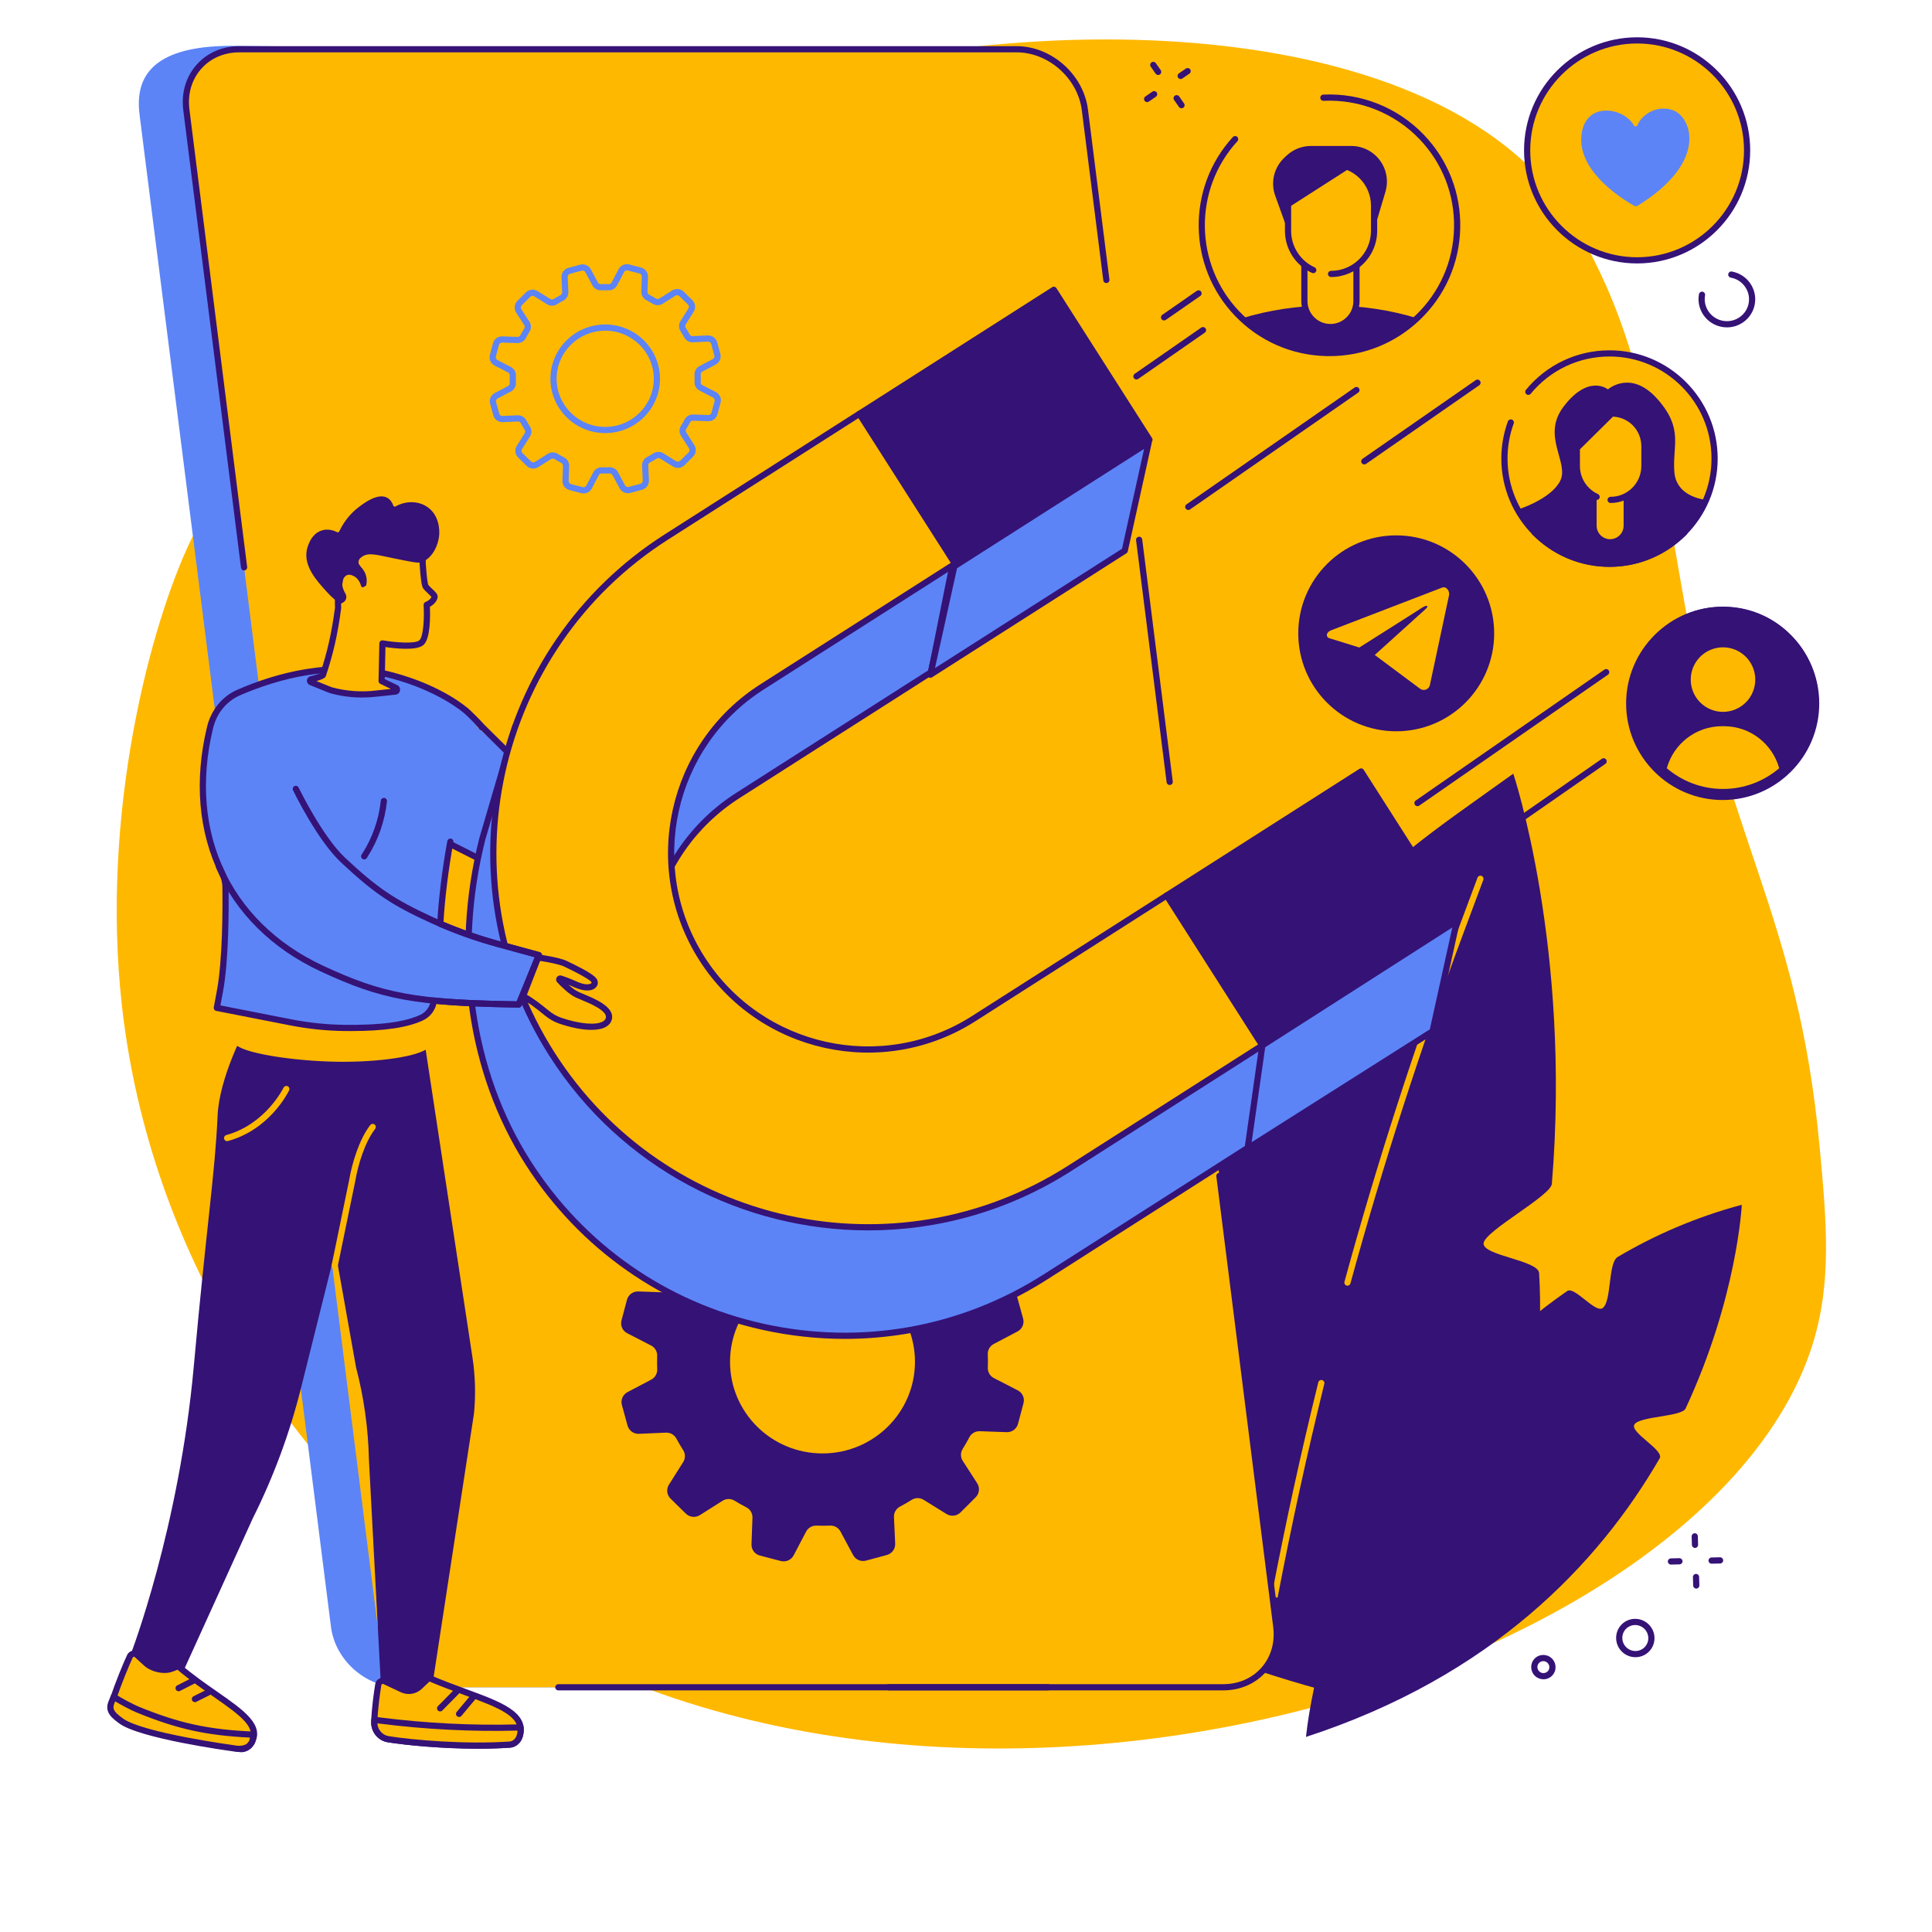 <svg xmlns="http://www.w3.org/2000/svg" xmlns:xlink="http://www.w3.org/1999/xlink" width="600" viewBox="0 0 450 450" height="600" preserveAspectRatio="xMidYMid meet"><defs><clipPath id="881e5ee711"><path d="M 379.066 141.293 L 423.316 141.293 L 423.316 185.543 L 379.066 185.543 Z M 379.066 141.293 " clip-rule="nonzero"></path></clipPath><clipPath id="bc28096ba1"><path d="M 304.848 127.156 L 345.578 127.156 L 345.578 167.887 L 304.848 167.887 Z M 304.848 127.156 " clip-rule="nonzero"></path></clipPath><clipPath id="621d144b24"><path d="M 325.211 127.156 C 313.965 127.156 304.848 136.273 304.848 147.52 C 304.848 158.77 313.965 167.887 325.211 167.887 C 336.461 167.887 345.578 158.77 345.578 147.52 C 345.578 136.273 336.461 127.156 325.211 127.156 Z M 325.211 127.156 " clip-rule="nonzero"></path></clipPath><clipPath id="eedefdeeaf"><path d="M 302.391 124.699 L 348.141 124.699 L 348.141 170.449 L 302.391 170.449 Z M 302.391 124.699 " clip-rule="nonzero"></path></clipPath></defs><path fill="#ffb800" d="M 44.176 126.406 C 35.223 145.324 23.281 189.133 28.426 234.508 C 35.023 292.727 67.695 338.621 99.477 364.41 C 204.938 449.996 396.543 393.984 422.109 313.371 C 426.742 298.746 425.441 284.641 423.84 267.281 C 418.734 212.074 401.77 196.141 391.512 135.699 C 382.992 85.52 377.094 70.875 367.637 53.688 C 338.094 -0.008 229.898 0.672 163.609 25.332 C 138.148 34.809 76.09 59 44.176 126.406 " fill-opacity="1" fill-rule="nonzero"></path><path fill="#351276" d="M 358.484 296.523 C 358.297 293.512 345.227 292.469 345.559 289.555 C 345.891 286.676 361.227 278.535 361.457 275.734 C 366.023 220.727 352.473 180.203 352.473 180.203 C 334.254 193.281 320.559 202.051 308.504 218.27 C 306.578 220.855 313.289 234.887 311.504 237.531 C 309.543 240.434 297.883 235.039 296.082 238 C 269.531 281.711 260.293 334.594 258.094 375.051 C 278.637 384.812 299.117 391.867 319.383 396.469 C 350.434 360.934 360.457 328.273 358.484 296.523 " fill-opacity="1" fill-rule="nonzero"></path><path fill="#ffb800" d="M 297.578 372.125 L 296.16 371.852 C 299.332 355.211 303 338.43 307.055 321.977 C 307.152 321.59 307.543 321.352 307.93 321.445 C 308.316 321.543 308.555 321.934 308.457 322.32 C 304.406 338.75 300.746 355.508 297.578 372.125 " fill-opacity="1" fill-rule="nonzero"></path><path fill="#ffb800" d="M 313.848 299.461 C 313.781 299.461 313.719 299.453 313.656 299.438 C 313.27 299.328 313.043 298.934 313.152 298.547 C 320.691 270.988 329.582 243.445 339.57 216.676 L 344.141 204.43 C 344.277 204.059 344.695 203.867 345.066 204.008 C 345.441 204.145 345.629 204.559 345.492 204.934 L 340.922 217.18 C 330.949 243.906 322.074 271.414 314.543 298.93 C 314.453 299.25 314.16 299.461 313.848 299.461 " fill-opacity="1" fill-rule="nonzero"></path><path fill="#351276" d="M 304.195 404.562 C 304.195 404.562 309.945 338.863 365.035 300.703 C 366.719 299.539 371.547 305.871 373.258 304.695 C 375.441 303.195 374.477 294.137 376.801 292.762 C 385.434 287.656 395.035 283.477 405.699 280.613 C 405.699 280.613 404.66 302.199 392.609 328.07 C 391.703 330.02 381.703 329.848 380.664 331.84 C 379.684 333.719 387.672 337.766 386.57 339.672 C 372.293 364.328 347.434 390.465 304.195 404.562 " fill-opacity="1" fill-rule="nonzero"></path><path fill="#351276" d="M 269.758 17.465 C 269.531 17.465 269.309 17.355 269.164 17.16 L 268.031 15.539 C 267.801 15.215 267.879 14.766 268.207 14.535 C 268.535 14.305 268.984 14.387 269.211 14.711 L 270.352 16.332 C 270.578 16.656 270.5 17.105 270.172 17.332 C 270.047 17.422 269.898 17.465 269.758 17.465 " fill-opacity="1" fill-rule="nonzero"></path><path fill="#351276" d="M 275.199 25.219 C 274.969 25.219 274.746 25.109 274.605 24.914 L 273.469 23.293 C 273.242 22.969 273.32 22.516 273.645 22.289 C 273.973 22.059 274.422 22.137 274.652 22.465 L 275.785 24.086 C 276.016 24.41 275.938 24.859 275.609 25.09 C 275.484 25.176 275.34 25.219 275.199 25.219 " fill-opacity="1" fill-rule="nonzero"></path><path fill="#351276" d="M 267.191 23.781 C 266.961 23.781 266.734 23.672 266.598 23.469 C 266.367 23.141 266.457 22.691 266.785 22.469 L 268.414 21.344 C 268.738 21.117 269.188 21.199 269.414 21.527 C 269.641 21.859 269.555 22.309 269.23 22.531 L 267.602 23.652 C 267.473 23.738 267.332 23.781 267.191 23.781 " fill-opacity="1" fill-rule="nonzero"></path><path fill="#351276" d="M 274.996 18.41 C 274.766 18.41 274.539 18.301 274.398 18.098 C 274.176 17.77 274.262 17.32 274.586 17.094 L 276.215 15.973 C 276.543 15.75 276.992 15.832 277.219 16.16 C 277.445 16.484 277.363 16.934 277.031 17.16 L 275.402 18.281 C 275.277 18.367 275.133 18.41 274.996 18.41 " fill-opacity="1" fill-rule="nonzero"></path><path fill="#351276" d="M 394.801 360.547 C 394.41 360.547 394.09 360.238 394.078 359.848 L 394.02 357.875 C 394.004 357.473 394.316 357.141 394.715 357.129 C 395.117 357.109 395.449 357.43 395.461 357.828 L 395.52 359.805 C 395.531 360.199 395.219 360.535 394.824 360.547 C 394.812 360.547 394.809 360.547 394.801 360.547 " fill-opacity="1" fill-rule="nonzero"></path><path fill="#351276" d="M 395.098 370.012 C 394.707 370.012 394.387 369.703 394.375 369.316 L 394.312 367.34 C 394.301 366.941 394.613 366.605 395.012 366.594 C 395.402 366.574 395.742 366.895 395.754 367.293 L 395.816 369.27 C 395.828 369.668 395.516 370 395.117 370.012 C 395.109 370.012 395.102 370.012 395.098 370.012 " fill-opacity="1" fill-rule="nonzero"></path><path fill="#351276" d="M 389.195 364.418 C 388.805 364.418 388.48 364.105 388.473 363.711 C 388.465 363.312 388.781 362.984 389.18 362.977 L 391.156 362.93 C 391.562 362.934 391.887 363.238 391.895 363.637 C 391.902 364.035 391.586 364.367 391.188 364.375 L 389.211 364.418 C 389.203 364.418 389.199 364.418 389.195 364.418 " fill-opacity="1" fill-rule="nonzero"></path><path fill="#351276" d="M 398.66 364.211 C 398.27 364.211 397.949 363.898 397.941 363.504 C 397.934 363.105 398.25 362.777 398.648 362.766 L 400.625 362.723 C 401.035 362.723 401.352 363.031 401.359 363.43 C 401.371 363.828 401.055 364.156 400.656 364.168 L 398.68 364.211 C 398.672 364.211 398.668 364.211 398.66 364.211 " fill-opacity="1" fill-rule="nonzero"></path><path fill="#351276" d="M 380.859 378.504 C 380.84 378.504 380.816 378.504 380.793 378.504 C 379.988 378.52 379.242 378.852 378.688 379.434 C 377.547 380.637 377.605 382.559 378.824 383.711 C 380.043 384.867 381.961 384.828 383.102 383.621 C 383.652 383.039 383.945 382.273 383.922 381.469 C 383.895 380.66 383.555 379.906 382.965 379.344 C 382.391 378.801 381.648 378.504 380.859 378.504 Z M 380.926 385.992 C 379.816 385.992 378.699 385.582 377.832 384.758 C 376.035 383.055 375.953 380.223 377.641 378.441 C 378.461 377.578 379.57 377.086 380.762 377.062 C 381.953 377.039 383.09 377.477 383.957 378.297 C 384.824 379.121 385.324 380.234 385.359 381.426 C 385.398 382.617 384.969 383.75 384.148 384.613 C 383.281 385.531 382.105 385.992 380.926 385.992 " fill-opacity="1" fill-rule="nonzero"></path><path fill="#351276" d="M 358.465 387.34 C 357.938 387.891 357.969 388.777 358.531 389.309 C 359.094 389.84 359.977 389.824 360.5 389.27 C 361.027 388.715 360.996 387.832 360.434 387.301 C 359.875 386.766 358.988 386.781 358.465 387.34 Z M 359.5 391.137 C 358.797 391.137 358.086 390.879 357.535 390.355 C 356.398 389.273 356.344 387.477 357.418 386.344 C 358.492 385.215 360.289 385.172 361.426 386.254 C 362.566 387.332 362.621 389.133 361.547 390.262 C 360.996 390.844 360.25 391.137 359.5 391.137 " fill-opacity="1" fill-rule="nonzero"></path><path fill="#5c84f7" d="M 92.996 392.996 L 274.031 392.996 C 281.836 392.996 287.359 386.695 286.375 378.918 L 241.797 26.766 C 240.812 18.984 233.691 12.684 225.891 12.684 L 53.941 10.676 C 34.207 10.676 31.527 18.984 32.512 26.766 L 77.09 378.918 C 78.074 386.695 85.195 392.996 92.996 392.996 " fill-opacity="1" fill-rule="nonzero"></path><path fill="#ffb800" d="M 103.891 392.996 L 284.926 392.996 C 292.727 392.996 298.258 386.672 297.27 378.871 L 252.691 25.598 C 251.707 17.793 244.59 11.469 236.785 11.469 L 55.75 11.469 C 47.949 11.469 42.422 17.793 43.406 25.598 L 87.984 378.871 C 88.969 386.672 96.09 392.996 103.891 392.996 " fill-opacity="1" fill-rule="nonzero"></path><path fill="#ffb800" d="M 286.949 379.359 L 244.391 42.039 C 244.16 40.238 242.516 38.781 240.715 38.781 L 58.707 38.781 C 56.906 38.781 55.633 40.238 55.859 42.039 L 98.422 379.359 C 98.648 381.156 100.293 382.617 102.094 382.617 L 284.102 382.617 C 285.906 382.617 287.18 381.156 286.949 379.359 " fill-opacity="1" fill-rule="nonzero"></path><path fill="#ffb800" d="M 148.531 29.438 C 151.457 29.438 153.527 27.07 153.156 24.148 C 152.789 21.223 150.121 18.855 147.199 18.855 C 144.277 18.855 142.203 21.223 142.574 24.148 C 142.941 27.07 145.609 29.438 148.531 29.438 " fill-opacity="1" fill-rule="nonzero"></path><path fill="#351276" d="M 244.082 393.719 L 130.039 393.719 C 129.641 393.719 129.32 393.395 129.32 392.996 C 129.32 392.598 129.641 392.277 130.039 392.277 L 244.082 392.277 C 244.48 392.277 244.805 392.598 244.805 392.996 C 244.805 393.395 244.48 393.719 244.082 393.719 " fill-opacity="1" fill-rule="nonzero"></path><path fill="#351276" d="M 56.848 132.867 C 56.492 132.867 56.18 132.598 56.133 132.234 L 42.691 25.688 C 42.184 21.684 43.281 17.922 45.777 15.09 C 48.246 12.293 51.789 10.75 55.75 10.75 L 236.785 10.75 C 244.926 10.75 252.379 17.371 253.406 25.504 L 258.406 65.121 C 258.457 65.516 258.176 65.875 257.781 65.922 C 257.383 65.973 257.023 65.695 256.977 65.301 L 251.977 25.688 C 251.039 18.246 244.223 12.191 236.785 12.191 L 55.75 12.191 C 52.207 12.191 49.051 13.562 46.859 16.043 C 44.641 18.559 43.668 21.918 44.121 25.504 L 57.566 132.055 C 57.617 132.445 57.336 132.809 56.941 132.859 C 56.91 132.863 56.879 132.867 56.848 132.867 " fill-opacity="1" fill-rule="nonzero"></path><path fill="#351276" d="M 272.441 182.844 C 272.086 182.844 271.773 182.582 271.727 182.215 L 264.613 125.824 C 264.562 125.43 264.844 125.07 265.238 125.02 C 265.637 124.969 265.992 125.25 266.043 125.645 L 273.16 182.035 C 273.211 182.43 272.93 182.789 272.535 182.84 C 272.504 182.844 272.473 182.844 272.441 182.844 " fill-opacity="1" fill-rule="nonzero"></path><path fill="#351276" d="M 284.926 393.719 L 206.969 393.719 C 206.57 393.719 206.246 393.395 206.246 392.996 C 206.246 392.598 206.57 392.277 206.969 392.277 L 284.926 392.277 C 288.469 392.277 291.625 390.906 293.816 388.422 C 296.031 385.906 297.004 382.547 296.555 378.961 L 283.309 273.984 C 283.258 273.586 283.535 273.227 283.934 273.176 C 284.328 273.129 284.688 273.406 284.738 273.805 L 297.984 378.781 C 298.488 382.785 297.395 386.547 294.898 389.375 C 292.43 392.176 288.891 393.719 284.926 393.719 " fill-opacity="1" fill-rule="nonzero"></path><path fill="#351276" d="M 191.574 338.531 C 179.68 338.531 170.039 328.977 170.039 317.191 C 170.039 305.402 179.68 295.848 191.574 295.848 C 203.469 295.848 213.113 305.402 213.113 317.191 C 213.113 328.977 203.469 338.531 191.574 338.531 Z M 237.062 323.844 L 231.5 320.98 C 230.602 320.52 230.043 319.59 230.082 318.586 C 230.121 317.531 230.121 316.477 230.07 315.434 C 230.027 314.434 230.582 313.504 231.473 313.035 L 236.996 310.125 C 238.086 309.555 238.629 308.309 238.305 307.133 L 236.984 302.336 C 236.66 301.16 235.555 300.363 234.324 300.414 L 228.055 300.691 C 227.043 300.734 226.09 300.203 225.617 299.312 C 225.125 298.395 224.598 297.496 224.031 296.621 C 223.484 295.773 223.484 294.691 224.02 293.84 L 227.348 288.566 C 228 287.531 227.844 286.188 226.969 285.328 L 223.406 281.828 C 222.527 280.969 221.172 280.824 220.133 281.48 L 214.855 284.816 C 214 285.355 212.91 285.367 212.051 284.836 C 211.164 284.285 210.25 283.77 209.309 283.293 C 208.406 282.832 207.855 281.891 207.891 280.883 L 208.113 274.676 C 208.156 273.457 207.344 272.371 206.152 272.059 L 201.301 270.793 C 200.109 270.484 198.859 271.031 198.289 272.117 L 195.402 277.625 C 194.938 278.516 194 279.07 192.984 279.031 C 191.918 278.992 190.855 278.992 189.801 279.039 C 188.793 279.082 187.855 278.535 187.383 277.656 L 184.445 272.176 C 183.871 271.098 182.613 270.562 181.426 270.883 L 176.586 272.191 C 175.398 272.516 174.594 273.605 174.648 274.828 L 174.926 281.039 C 174.973 282.035 174.441 282.98 173.551 283.449 C 172.613 283.941 171.699 284.469 170.805 285.035 C 169.957 285.574 168.863 285.566 168.008 285.035 L 162.691 281.738 C 161.648 281.094 160.289 281.25 159.422 282.117 L 155.891 285.645 C 155.023 286.516 154.879 287.859 155.543 288.891 L 158.91 294.121 C 159.453 294.965 159.465 296.047 158.926 296.902 C 158.371 297.777 157.852 298.684 157.367 299.617 C 156.902 300.512 155.953 301.059 154.938 301.023 L 148.676 300.801 C 147.445 300.758 146.348 301.566 146.031 302.746 L 144.758 307.555 C 144.445 308.734 144.996 309.973 146.09 310.535 L 151.652 313.398 C 152.547 313.859 153.109 314.789 153.07 315.793 C 153.027 316.848 153.031 317.902 153.078 318.949 C 153.121 319.945 152.57 320.875 151.68 321.344 L 146.156 324.254 C 145.066 324.828 144.523 326.07 144.848 327.246 L 146.168 332.043 C 146.492 333.223 147.598 334.02 148.828 333.965 L 155.094 333.691 C 156.102 333.645 157.055 334.168 157.527 335.051 C 158.023 335.98 158.559 336.887 159.129 337.773 C 159.672 338.617 159.664 339.695 159.129 340.543 L 155.805 345.812 C 155.148 346.848 155.309 348.195 156.184 349.055 L 159.746 352.551 C 160.621 353.41 161.98 353.555 163.02 352.898 L 168.293 349.562 C 169.148 349.02 170.242 349.012 171.102 349.543 C 171.988 350.094 172.902 350.609 173.844 351.09 C 174.746 351.551 175.297 352.492 175.262 353.496 L 175.039 359.703 C 174.992 360.922 175.809 362.012 177 362.32 L 181.852 363.586 C 183.043 363.895 184.293 363.348 184.863 362.262 L 187.75 356.754 C 188.215 355.867 189.152 355.309 190.164 355.348 C 191.23 355.391 192.297 355.383 193.348 355.34 C 194.355 355.297 195.293 355.84 195.77 356.727 L 198.703 362.199 C 199.281 363.281 200.535 363.816 201.723 363.496 L 206.562 362.188 C 207.754 361.867 208.559 360.773 208.504 359.551 L 208.223 353.34 C 208.18 352.336 208.719 351.395 209.613 350.922 C 210.539 350.438 211.449 349.914 212.332 349.352 C 213.188 348.812 214.281 348.809 215.141 349.344 L 220.461 352.641 C 221.504 353.285 222.863 353.133 223.73 352.262 L 227.262 348.73 C 228.125 347.863 228.273 346.52 227.609 345.488 L 224.242 340.262 C 223.695 339.414 223.688 338.332 224.223 337.48 C 224.781 336.602 225.301 335.695 225.781 334.762 C 226.25 333.867 227.195 333.324 228.215 333.359 L 234.477 333.578 C 235.707 333.621 236.805 332.812 237.117 331.633 L 238.395 326.824 C 238.707 325.645 238.156 324.406 237.062 323.844 " fill-opacity="1" fill-rule="nonzero"></path><path fill="#ffb800" d="M 140.965 100.156 C 134.316 100.156 128.93 94.816 128.93 88.227 C 128.93 81.641 134.316 76.297 140.965 76.297 C 147.613 76.297 153.004 81.641 153.004 88.227 C 153.004 94.816 147.613 100.156 140.965 100.156 Z M 166.387 91.949 L 163.281 90.348 C 162.777 90.09 162.465 89.57 162.488 89.012 C 162.508 88.418 162.508 87.832 162.48 87.246 C 162.457 86.688 162.766 86.168 163.266 85.906 L 166.352 84.281 C 166.961 83.961 167.266 83.266 167.082 82.605 L 166.344 79.926 C 166.164 79.27 165.547 78.82 164.859 78.852 L 161.355 79.008 C 160.789 79.031 160.258 78.734 159.992 78.238 C 159.719 77.723 159.422 77.223 159.105 76.73 C 158.801 76.258 158.801 75.652 159.102 75.176 L 160.961 72.23 C 161.324 71.652 161.238 70.898 160.746 70.418 L 158.758 68.465 C 158.266 67.984 157.508 67.902 156.926 68.27 L 153.977 70.137 C 153.5 70.438 152.891 70.441 152.41 70.145 C 151.914 69.836 151.402 69.551 150.879 69.281 C 150.375 69.023 150.066 68.496 150.086 67.938 L 150.211 64.465 C 150.234 63.785 149.777 63.176 149.113 63.004 L 146.402 62.297 C 145.734 62.125 145.035 62.43 144.719 63.035 L 143.105 66.117 C 142.844 66.609 142.32 66.922 141.754 66.902 C 141.156 66.879 140.562 66.883 139.973 66.906 C 139.41 66.93 138.887 66.625 138.621 66.133 L 136.98 63.07 C 136.66 62.469 135.957 62.168 135.293 62.348 L 132.59 63.078 C 131.926 63.258 131.473 63.867 131.504 64.551 L 131.66 68.023 C 131.688 68.582 131.391 69.109 130.891 69.371 C 130.367 69.645 129.855 69.941 129.355 70.258 C 128.883 70.559 128.273 70.551 127.793 70.258 L 124.824 68.414 C 124.238 68.051 123.48 68.141 122.996 68.625 L 121.02 70.598 C 120.535 71.082 120.453 71.836 120.824 72.41 L 122.707 75.332 C 123.012 75.809 123.02 76.414 122.719 76.891 C 122.406 77.379 122.117 77.887 121.848 78.406 C 121.586 78.906 121.055 79.211 120.488 79.191 L 116.988 79.07 C 116.301 79.043 115.688 79.496 115.512 80.156 L 114.797 82.844 C 114.625 83.504 114.934 84.195 115.543 84.508 L 118.652 86.109 C 119.152 86.367 119.469 86.891 119.445 87.445 C 119.422 88.035 119.422 88.625 119.449 89.211 C 119.473 89.77 119.164 90.289 118.668 90.551 L 115.578 92.176 C 114.973 92.496 114.668 93.191 114.848 93.852 L 115.586 96.531 C 115.77 97.188 116.387 97.637 117.074 97.605 L 120.574 97.449 C 121.137 97.426 121.672 97.719 121.938 98.211 C 122.211 98.73 122.512 99.238 122.832 99.734 C 123.137 100.203 123.129 100.809 122.832 101.281 L 120.973 104.227 C 120.605 104.805 120.695 105.559 121.184 106.039 L 123.176 107.992 C 123.664 108.473 124.426 108.555 125.004 108.188 L 127.953 106.32 C 128.43 106.02 129.043 106.012 129.523 106.312 C 130.02 106.617 130.527 106.906 131.055 107.176 C 131.559 107.434 131.867 107.961 131.848 108.52 L 131.723 111.988 C 131.699 112.672 132.152 113.277 132.82 113.453 L 135.531 114.16 C 136.195 114.332 136.895 114.027 137.215 113.418 L 138.828 110.34 C 139.086 109.844 139.613 109.531 140.176 109.555 C 140.773 109.578 141.367 109.574 141.957 109.551 C 142.52 109.523 143.047 109.832 143.309 110.324 L 144.949 113.387 C 145.273 113.988 145.973 114.289 146.637 114.109 L 149.344 113.379 C 150.008 113.199 150.457 112.586 150.426 111.906 L 150.27 108.434 C 150.246 107.871 150.547 107.348 151.047 107.082 C 151.566 106.812 152.074 106.516 152.566 106.203 C 153.043 105.902 153.656 105.902 154.137 106.199 L 157.109 108.043 C 157.691 108.406 158.453 108.316 158.938 107.832 L 160.91 105.859 C 161.395 105.375 161.477 104.621 161.105 104.047 L 159.223 101.125 C 158.918 100.648 158.914 100.047 159.215 99.57 C 159.523 99.078 159.812 98.57 160.086 98.051 C 160.344 97.551 160.875 97.246 161.441 97.266 L 164.945 97.387 C 165.633 97.41 166.246 96.961 166.422 96.301 L 167.133 93.613 C 167.309 92.953 167 92.262 166.387 91.949 " fill-opacity="1" fill-rule="nonzero"></path><path fill="#5c84f7" d="M 140.965 77.02 C 134.727 77.02 129.648 82.047 129.648 88.227 C 129.648 94.406 134.727 99.434 140.965 99.434 C 147.207 99.434 152.281 94.406 152.281 88.227 C 152.281 82.047 147.207 77.02 140.965 77.02 Z M 140.965 100.875 C 133.93 100.875 128.207 95.203 128.207 88.227 C 128.207 81.25 133.93 75.578 140.965 75.578 C 148 75.578 153.727 81.25 153.727 88.227 C 153.727 95.203 148 100.875 140.965 100.875 Z M 128.746 105.371 C 129.148 105.371 129.551 105.48 129.902 105.699 C 130.379 105.992 130.875 106.273 131.383 106.531 C 132.133 106.914 132.598 107.703 132.566 108.543 L 132.441 112.016 C 132.43 112.359 132.66 112.664 133.004 112.754 L 135.715 113.461 C 136.051 113.551 136.414 113.391 136.574 113.086 L 138.188 110.004 C 138.578 109.258 139.367 108.812 140.207 108.836 C 140.781 108.855 141.359 108.855 141.926 108.828 C 142.758 108.789 143.551 109.246 143.945 109.98 L 145.586 113.043 C 145.75 113.348 146.113 113.504 146.449 113.414 L 149.156 112.68 C 149.496 112.59 149.723 112.281 149.707 111.938 L 149.551 108.465 C 149.516 107.625 149.969 106.836 150.715 106.441 C 151.211 106.184 151.707 105.895 152.184 105.594 C 152.887 105.148 153.805 105.141 154.516 105.582 L 157.488 107.426 C 157.789 107.609 158.184 107.566 158.426 107.32 L 160.402 105.348 C 160.648 105.102 160.688 104.727 160.5 104.438 L 158.617 101.512 C 158.164 100.809 158.156 99.891 158.605 99.184 C 158.902 98.711 159.184 98.219 159.445 97.715 C 159.832 96.973 160.641 96.52 161.469 96.543 L 164.969 96.668 C 165.32 96.688 165.633 96.453 165.723 96.113 L 166.438 93.426 C 166.527 93.094 166.371 92.75 166.059 92.586 L 162.953 90.984 C 162.199 90.598 161.734 89.812 161.766 88.98 C 161.789 88.414 161.789 87.836 161.762 87.277 C 161.727 86.445 162.184 85.66 162.93 85.266 L 166.016 83.641 C 166.328 83.477 166.48 83.129 166.387 82.797 L 165.648 80.117 C 165.559 79.781 165.25 79.555 164.891 79.574 L 161.387 79.727 C 160.555 79.766 159.75 79.312 159.355 78.578 C 159.09 78.078 158.801 77.59 158.5 77.121 C 158.047 76.414 158.043 75.5 158.492 74.789 L 160.352 71.844 C 160.535 71.551 160.492 71.176 160.242 70.934 L 158.25 68.977 C 158.004 68.734 157.609 68.691 157.312 68.879 L 154.363 70.742 C 153.656 71.191 152.738 71.195 152.031 70.754 C 151.555 70.461 151.055 70.18 150.551 69.922 C 149.801 69.539 149.336 68.75 149.367 67.91 L 149.488 64.438 C 149.5 64.094 149.27 63.789 148.93 63.699 L 146.219 62.996 C 145.879 62.902 145.52 63.062 145.359 63.367 L 143.742 66.449 C 143.352 67.195 142.562 67.652 141.727 67.617 C 141.156 67.598 140.578 67.598 140.008 67.625 C 139.18 67.656 138.383 67.211 137.988 66.473 L 136.348 63.41 C 136.184 63.105 135.82 62.949 135.48 63.043 L 132.777 63.773 C 132.438 63.867 132.211 64.172 132.227 64.52 L 132.383 67.988 C 132.418 68.828 131.965 69.617 131.227 70.008 C 130.723 70.27 130.223 70.559 129.742 70.863 C 129.043 71.312 128.129 71.312 127.414 70.867 L 124.441 69.027 C 124.145 68.84 123.75 68.887 123.504 69.133 L 121.531 71.105 C 121.285 71.352 121.246 71.727 121.434 72.02 L 123.316 74.941 C 123.77 75.648 123.773 76.562 123.328 77.27 C 123.031 77.742 122.75 78.234 122.488 78.738 C 122.102 79.48 121.301 79.941 120.465 79.91 L 116.965 79.789 C 116.602 79.773 116.297 80 116.211 80.34 L 115.496 83.027 C 115.406 83.363 115.562 83.707 115.875 83.867 L 118.98 85.469 C 119.734 85.855 120.199 86.645 120.164 87.473 C 120.145 88.043 120.145 88.617 120.168 89.18 C 120.207 90.008 119.75 90.797 119.004 91.188 L 115.914 92.812 C 115.605 92.977 115.453 93.324 115.543 93.656 L 116.281 96.336 C 116.375 96.676 116.684 96.902 117.043 96.883 L 120.543 96.727 C 121.391 96.699 122.184 97.137 122.57 97.871 C 122.84 98.367 123.129 98.863 123.438 99.34 C 123.891 100.039 123.891 100.953 123.441 101.664 L 121.582 104.609 C 121.398 104.902 121.441 105.277 121.691 105.523 L 123.68 107.477 C 123.93 107.723 124.324 107.762 124.621 107.574 L 127.57 105.711 C 127.926 105.484 128.336 105.371 128.746 105.371 Z M 135.914 114.93 C 135.727 114.93 135.539 114.906 135.352 114.855 L 132.637 114.148 C 131.637 113.891 130.965 112.988 131.004 111.965 L 131.125 108.492 C 131.137 108.211 130.98 107.945 130.727 107.816 C 130.184 107.539 129.652 107.238 129.141 106.922 C 128.898 106.773 128.586 106.773 128.34 106.93 L 125.391 108.793 C 124.523 109.344 123.402 109.227 122.672 108.508 L 120.68 106.551 C 119.941 105.828 119.812 104.711 120.363 103.84 L 122.223 100.895 C 122.371 100.656 122.375 100.352 122.227 100.121 C 121.898 99.613 121.586 99.082 121.301 98.551 C 121.168 98.305 120.895 98.148 120.609 98.168 L 117.105 98.324 C 116.074 98.371 115.164 97.711 114.891 96.719 L 114.152 94.039 C 113.879 93.047 114.328 92.02 115.242 91.535 L 118.332 89.91 C 118.586 89.777 118.742 89.516 118.73 89.242 C 118.703 88.641 118.699 88.023 118.723 87.418 C 118.734 87.145 118.578 86.879 118.32 86.75 L 115.215 85.148 C 114.297 84.676 113.836 83.652 114.102 82.656 L 114.816 79.969 C 115.078 78.977 115.98 78.309 117.016 78.348 L 120.516 78.469 C 120.809 78.477 121.078 78.324 121.207 78.07 C 121.488 77.535 121.789 77.004 122.109 76.504 C 122.258 76.266 122.254 75.957 122.102 75.723 L 120.219 72.801 C 119.66 71.934 119.781 70.816 120.512 70.086 L 122.484 68.113 C 123.211 67.387 124.328 67.258 125.203 67.801 L 128.176 69.641 C 128.422 69.797 128.734 69.797 128.973 69.648 C 129.484 69.32 130.016 69.012 130.559 68.73 C 130.801 68.602 130.953 68.336 130.941 68.051 L 130.785 64.582 C 130.738 63.555 131.402 62.652 132.402 62.379 L 135.105 61.652 C 136.102 61.379 137.133 61.824 137.617 62.727 L 139.258 65.789 C 139.395 66.043 139.664 66.199 139.941 66.184 C 140.555 66.156 141.172 66.156 141.781 66.18 C 142.07 66.199 142.332 66.031 142.465 65.777 L 144.082 62.699 C 144.559 61.789 145.586 61.336 146.582 61.598 L 149.293 62.305 C 150.293 62.566 150.965 63.465 150.93 64.488 L 150.809 67.961 C 150.797 68.242 150.953 68.508 151.207 68.637 C 151.746 68.914 152.281 69.215 152.789 69.531 C 153.031 69.68 153.348 69.68 153.594 69.527 L 156.543 67.66 C 157.41 67.109 158.531 67.23 159.262 67.945 L 161.254 69.906 C 161.992 70.625 162.121 71.742 161.57 72.613 L 159.711 75.559 C 159.559 75.801 159.562 76.102 159.711 76.34 C 160.035 76.84 160.344 77.363 160.629 77.895 C 160.762 78.145 161.039 78.309 161.324 78.285 L 164.828 78.129 C 165.855 78.086 166.77 78.746 167.039 79.734 L 167.777 82.414 C 168.051 83.406 167.605 84.434 166.688 84.918 L 163.602 86.543 C 163.348 86.676 163.191 86.938 163.203 87.211 C 163.23 87.812 163.23 88.426 163.207 89.035 C 163.199 89.309 163.355 89.574 163.609 89.703 L 166.719 91.305 C 167.637 91.777 168.094 92.801 167.832 93.797 L 167.117 96.484 C 166.855 97.477 165.957 98.145 164.918 98.109 L 161.418 97.984 C 161.117 97.961 160.855 98.133 160.727 98.383 C 160.445 98.922 160.141 99.449 159.824 99.953 C 159.676 100.188 159.68 100.496 159.832 100.73 L 161.715 103.652 C 162.27 104.52 162.152 105.637 161.422 106.367 L 159.449 108.34 C 158.723 109.066 157.605 109.195 156.73 108.652 L 153.758 106.812 C 153.512 106.656 153.195 106.66 152.953 106.812 C 152.445 107.137 151.918 107.441 151.383 107.719 C 151.133 107.852 150.98 108.121 150.992 108.398 L 151.148 111.871 C 151.195 112.898 150.531 113.805 149.531 114.074 L 146.828 114.805 C 145.832 115.074 144.801 114.629 144.312 113.727 L 142.672 110.664 C 142.539 110.414 142.27 110.262 141.988 110.27 C 141.383 110.297 140.766 110.297 140.148 110.277 C 139.859 110.258 139.602 110.418 139.469 110.676 L 137.852 113.754 C 137.465 114.492 136.715 114.93 135.914 114.93 " fill-opacity="1" fill-rule="nonzero"></path><path fill="#351276" d="M 402.25 76.25 C 401.855 76.25 401.457 76.211 401.059 76.141 C 397.473 75.496 395.078 72.078 395.719 68.523 C 395.789 68.129 396.164 67.875 396.555 67.938 C 396.949 68.008 397.211 68.383 397.141 68.777 C 396.641 71.551 398.516 74.215 401.312 74.723 C 402.672 74.965 404.043 74.672 405.172 73.891 C 406.305 73.117 407.059 71.949 407.301 70.605 C 407.543 69.262 407.242 67.91 406.457 66.789 C 405.664 65.66 404.484 64.906 403.125 64.664 C 402.734 64.59 402.473 64.219 402.547 63.828 C 402.617 63.434 402.992 63.172 403.379 63.242 C 405.113 63.559 406.629 64.52 407.637 65.957 C 408.648 67.398 409.031 69.141 408.719 70.863 C 408.41 72.586 407.441 74.086 405.992 75.082 C 404.875 75.848 403.582 76.25 402.25 76.25 " fill-opacity="1" fill-rule="nonzero"></path><path fill="#351276" d="M 343.59 198.84 C 343.363 198.84 343.141 198.73 343 198.527 C 342.77 198.199 342.855 197.75 343.18 197.523 L 373.105 176.738 C 373.43 176.508 373.879 176.59 374.105 176.918 C 374.332 177.242 374.254 177.691 373.926 177.918 L 344.004 198.707 C 343.879 198.797 343.734 198.84 343.59 198.84 " fill-opacity="1" fill-rule="nonzero"></path><path fill="#351276" d="M 330.16 187.773 C 329.934 187.773 329.707 187.664 329.566 187.465 C 329.34 187.133 329.418 186.684 329.75 186.461 L 373.699 155.965 C 374.027 155.738 374.48 155.82 374.703 156.148 C 374.934 156.473 374.852 156.926 374.523 157.152 L 330.57 187.645 C 330.445 187.73 330.301 187.773 330.16 187.773 " fill-opacity="1" fill-rule="nonzero"></path><path fill="#351276" d="M 317.77 108.176 C 317.543 108.176 317.316 108.066 317.18 107.867 C 316.949 107.539 317.031 107.09 317.359 106.863 L 343.723 88.543 C 344.051 88.316 344.5 88.398 344.727 88.727 C 344.957 89.055 344.875 89.504 344.547 89.73 L 318.184 108.047 C 318.059 108.133 317.91 108.176 317.77 108.176 " fill-opacity="1" fill-rule="nonzero"></path><path fill="#351276" d="M 264.699 88.391 C 264.469 88.391 264.246 88.281 264.102 88.078 C 263.875 87.754 263.961 87.301 264.285 87.074 L 279.793 76.301 C 280.121 76.074 280.57 76.156 280.797 76.48 C 281.027 76.809 280.945 77.258 280.617 77.484 L 265.109 88.262 C 264.984 88.348 264.84 88.391 264.699 88.391 " fill-opacity="1" fill-rule="nonzero"></path><path fill="#351276" d="M 271.129 74.637 C 270.902 74.637 270.676 74.531 270.535 74.328 C 270.312 74.004 270.391 73.555 270.719 73.328 L 278.758 67.742 C 279.086 67.516 279.531 67.598 279.758 67.922 C 279.984 68.25 279.906 68.699 279.578 68.93 L 271.543 74.512 C 271.414 74.598 271.27 74.637 271.129 74.637 " fill-opacity="1" fill-rule="nonzero"></path><path fill="#351276" d="M 276.773 118.785 C 276.547 118.785 276.32 118.68 276.18 118.473 C 275.949 118.148 276.031 117.699 276.359 117.473 L 315.527 90.262 C 315.855 90.035 316.305 90.117 316.531 90.445 C 316.758 90.77 316.676 91.223 316.352 91.445 L 277.184 118.656 C 277.059 118.746 276.914 118.785 276.773 118.785 " fill-opacity="1" fill-rule="nonzero"></path><path fill="#ffb800" d="M 280.535 52.613 C 280.535 36.266 293.781 23.012 310.113 23.012 C 326.449 23.012 339.691 36.266 339.691 52.613 C 339.691 68.965 326.449 82.215 310.113 82.215 C 293.781 82.215 280.535 68.965 280.535 52.613 " fill-opacity="1" fill-rule="nonzero"></path><path fill="#351276" d="M 289.293 74.141 C 294.621 79.168 301.801 82.254 309.703 82.254 C 317.605 82.254 324.785 79.168 330.113 74.141 C 323.945 72.23 317.023 71.156 309.703 71.156 C 302.383 71.156 295.457 72.23 289.293 74.141 " fill-opacity="1" fill-rule="nonzero"></path><path fill="#351276" d="M 319.23 35.316 C 317.895 34.457 316.332 33.996 314.738 33.996 L 305.352 33.996 C 303.254 33.996 301.238 34.789 299.699 36.215 L 299.188 36.695 C 296.746 38.957 295.895 42.461 297.023 45.594 L 300.113 54.16 L 319.902 54.035 L 322.695 44.676 C 323.75 41.133 322.344 37.32 319.23 35.316 " fill-opacity="1" fill-rule="nonzero"></path><path fill="#ffb800" d="M 314.5 39.129 C 314.496 39.125 314.484 39.121 314.484 39.121 L 300.004 48.402 L 300.004 53.789 C 300.004 56.973 301.496 59.805 303.809 61.641 L 303.809 70.117 C 303.809 73.469 306.527 76.188 309.879 76.188 C 313.23 76.188 315.945 73.469 315.945 70.117 L 315.945 61.867 C 318.434 60.047 320.047 57.105 320.047 53.789 L 320.047 47.887 C 320.047 44.02 317.781 40.684 314.5 39.129 " fill-opacity="1" fill-rule="nonzero"></path><path fill="#351276" d="M 309.883 76.902 C 306.137 76.902 303.09 73.859 303.09 70.113 L 303.09 61.812 L 304.535 61.812 L 304.535 70.113 C 304.535 73.062 306.93 75.461 309.883 75.461 C 312.832 75.461 315.227 73.062 315.227 70.113 L 315.227 62.074 L 316.672 62.074 L 316.672 70.113 C 316.672 73.859 313.625 76.902 309.883 76.902 " fill-opacity="1" fill-rule="nonzero"></path><path fill="#351276" d="M 310.027 64.527 C 309.629 64.527 309.309 64.203 309.309 63.805 C 309.309 63.406 309.629 63.086 310.027 63.086 C 315.156 63.086 319.324 58.91 319.324 53.785 L 319.324 47.887 C 319.324 42.941 315.305 38.922 310.363 38.922 L 300.73 38.922 L 300.73 53.785 C 300.73 57.422 302.871 60.746 306.18 62.254 C 306.543 62.418 306.699 62.844 306.539 63.207 C 306.371 63.57 305.945 63.73 305.582 63.562 C 301.758 61.824 299.289 57.988 299.289 53.785 L 299.289 38.199 C 299.289 37.801 299.609 37.477 300.008 37.477 L 310.363 37.477 C 316.102 37.477 320.77 42.148 320.77 47.887 L 320.77 53.785 C 320.77 59.707 315.949 64.527 310.027 64.527 " fill-opacity="1" fill-rule="nonzero"></path><path fill="#351276" d="M 309.664 82.949 C 309.441 82.949 309.219 82.949 308.996 82.945 C 300.855 82.77 293.273 79.434 287.645 73.559 C 276.57 62 276.359 43.707 287.156 31.918 C 287.426 31.625 287.883 31.605 288.176 31.871 C 288.469 32.141 288.488 32.598 288.223 32.891 C 277.93 44.125 278.133 61.547 288.684 72.562 C 294.051 78.16 301.273 81.336 309.023 81.5 C 316.781 81.676 324.133 78.805 329.734 73.441 C 335.332 68.078 338.508 60.855 338.672 53.102 C 338.84 45.348 335.977 37.996 330.613 32.395 C 324.809 26.336 316.668 23.094 308.277 23.48 C 307.875 23.5 307.539 23.191 307.523 22.793 C 307.504 22.395 307.812 22.055 308.207 22.039 C 317.02 21.621 325.559 25.039 331.652 31.398 C 337.285 37.273 340.289 44.992 340.117 53.133 C 339.941 61.27 336.605 68.852 330.73 74.48 C 325.012 79.957 317.555 82.949 309.664 82.949 " fill-opacity="1" fill-rule="nonzero"></path><path fill="#ffb800" d="M 350.41 106.812 C 350.41 93.281 361.367 82.316 374.887 82.316 C 388.402 82.316 399.359 93.281 399.359 106.812 C 399.359 120.34 388.402 131.309 374.887 131.309 C 361.367 131.309 350.41 120.34 350.41 106.812 " fill-opacity="1" fill-rule="nonzero"></path><path fill="#351276" d="M 374.887 132.027 C 360.992 132.027 349.688 120.715 349.688 106.809 C 349.688 103.836 350.203 100.926 351.215 98.156 C 351.348 97.785 351.762 97.594 352.141 97.73 C 352.512 97.863 352.707 98.277 352.566 98.652 C 351.613 101.262 351.133 104.004 351.133 106.809 C 351.133 119.922 361.789 130.586 374.887 130.586 C 387.984 130.586 398.641 119.922 398.641 106.809 C 398.641 93.699 387.984 83.035 374.887 83.035 C 367.758 83.035 361.066 86.199 356.535 91.715 C 356.281 92.023 355.824 92.07 355.516 91.816 C 355.211 91.562 355.168 91.105 355.418 90.801 C 360.227 84.949 367.324 81.594 374.887 81.594 C 388.781 81.594 400.082 92.906 400.082 106.809 C 400.082 120.715 388.781 132.027 374.887 132.027 " fill-opacity="1" fill-rule="nonzero"></path><path fill="#351276" d="M 358.098 124.625 C 362.48 128.766 368.383 131.305 374.887 131.305 C 381.387 131.305 387.293 128.766 391.676 124.625 C 386.609 123.055 380.91 122.168 374.887 122.168 C 368.863 122.168 363.168 123.055 358.098 124.625 " fill-opacity="1" fill-rule="nonzero"></path><path fill="#ffb800" d="M 375.031 126.309 C 372.898 126.309 371.168 124.578 371.168 122.441 L 371.168 102.727 L 378.895 102.727 L 378.895 122.441 C 378.895 124.578 377.168 126.309 375.031 126.309 " fill-opacity="1" fill-rule="nonzero"></path><path fill="#351276" d="M 389.988 109.926 C 389.5 103.801 392.199 99.977 386.152 93.059 C 379.887 85.895 374.512 90.699 374.512 90.699 C 374.512 90.699 370.031 86.977 364.152 94.758 C 358.961 101.629 365.609 107.785 363.371 112.062 C 361.141 116.34 353.566 118.672 353.566 118.672 C 353.566 118.672 355.992 123.535 359.004 125.668 L 390.961 125.668 C 390.961 125.668 397.562 118.48 397.562 116.434 C 397.562 116.434 390.473 116.047 389.988 109.926 " fill-opacity="1" fill-rule="nonzero"></path><path fill="#351276" d="M 358.098 124.625 C 362.48 128.766 368.383 131.305 374.887 131.305 C 381.387 131.305 387.293 128.766 391.676 124.625 C 386.609 123.055 380.91 122.168 374.887 122.168 C 368.863 122.168 363.168 123.055 358.098 124.625 " fill-opacity="1" fill-rule="nonzero"></path><path fill="#351276" d="M 359.539 124.953 C 363.824 128.598 369.23 130.59 374.887 130.59 C 380.539 130.59 385.941 128.598 390.23 124.953 C 385.395 123.582 380.242 122.891 374.887 122.891 C 369.527 122.891 364.371 123.582 359.539 124.953 Z M 374.887 132.031 C 368.434 132.031 362.297 129.59 357.598 125.152 L 356.703 124.305 L 357.879 123.938 C 363.207 122.289 368.926 121.453 374.887 121.453 C 380.84 121.453 386.562 122.289 391.887 123.938 L 393.066 124.305 L 392.168 125.152 C 387.473 129.59 381.332 132.031 374.887 132.031 " fill-opacity="1" fill-rule="nonzero"></path><path fill="#ffb800" d="M 375.406 96.316 L 375.137 96.316 L 367.273 104.227 L 367.273 108.562 C 367.273 111.457 368.84 113.984 371.164 115.352 L 371.164 122.445 C 371.164 124.582 372.898 126.312 375.031 126.312 C 377.16 126.312 378.891 124.582 378.891 122.445 L 378.891 115.488 C 381.344 114.152 383.012 111.551 383.012 108.562 L 383.012 103.926 C 383.012 99.723 379.605 96.316 375.406 96.316 " fill-opacity="1" fill-rule="nonzero"></path><path fill="#351276" d="M 375.031 127.031 C 372.504 127.031 370.449 124.973 370.449 122.445 L 370.449 115.57 C 370.449 115.172 370.77 114.848 371.168 114.848 C 371.57 114.848 371.887 115.172 371.887 115.57 L 371.887 122.445 C 371.887 124.18 373.297 125.59 375.031 125.59 C 376.762 125.59 378.172 124.18 378.172 122.445 L 378.172 115.688 C 378.172 115.289 378.496 114.965 378.895 114.965 C 379.293 114.965 379.613 115.289 379.613 115.688 L 379.613 122.445 C 379.613 124.973 377.559 127.031 375.031 127.031 " fill-opacity="1" fill-rule="nonzero"></path><path fill="#351276" d="M 375.145 117.156 C 374.746 117.156 374.422 116.832 374.422 116.434 C 374.422 116.035 374.746 115.715 375.145 115.715 C 379.086 115.715 382.293 112.504 382.293 108.562 L 382.293 103.922 C 382.293 100.227 379.402 97.203 375.711 97.043 C 375.707 97.043 375.707 97.043 375.699 97.039 L 367.996 104.656 L 367.996 108.562 C 367.996 111.359 369.645 113.914 372.188 115.074 C 372.547 115.238 372.711 115.668 372.547 116.031 C 372.379 116.391 371.949 116.551 371.59 116.387 C 368.531 114.992 366.555 111.922 366.555 108.562 L 366.555 104.355 C 366.555 104.164 366.633 103.98 366.77 103.844 L 374.902 95.801 C 375.035 95.668 375.219 95.59 375.41 95.59 C 375.531 95.59 375.656 95.594 375.773 95.598 C 380.238 95.797 383.734 99.449 383.734 103.922 L 383.734 108.562 C 383.734 113.301 379.883 117.156 375.145 117.156 " fill-opacity="1" fill-rule="nonzero"></path><path fill="#ffb800" d="M 303.715 147.629 C 303.715 135.672 313.406 125.98 325.363 125.98 C 337.32 125.98 347.012 135.672 347.012 147.629 C 347.012 159.586 337.32 169.277 325.363 169.277 C 313.406 169.277 303.715 159.586 303.715 147.629 " fill-opacity="1" fill-rule="nonzero"></path><path fill="#351276" d="M 325.363 126.699 C 313.824 126.699 304.438 136.086 304.438 147.629 C 304.438 159.168 313.824 168.555 325.363 168.555 C 336.906 168.555 346.293 159.168 346.293 147.629 C 346.293 136.086 336.906 126.699 325.363 126.699 Z M 325.363 169.996 C 313.031 169.996 302.996 159.965 302.996 147.629 C 302.996 135.293 313.031 125.258 325.363 125.258 C 337.703 125.258 347.734 135.293 347.734 147.629 C 347.734 159.965 337.703 169.996 325.363 169.996 " fill-opacity="1" fill-rule="nonzero"></path><path fill="#5c84f7" d="M 331.207 149.789 C 329.996 149.789 328.922 150.375 328.23 151.27 L 320.922 148.426 C 320.926 148.332 320.949 148.238 320.949 148.141 C 320.949 147.957 320.922 147.781 320.895 147.605 L 328.387 144.137 C 329.078 144.93 330.082 145.438 331.207 145.441 C 333.293 145.445 334.988 143.738 334.988 141.645 C 334.988 139.543 333.293 137.832 331.211 137.828 C 329.125 137.828 327.43 139.531 327.43 141.629 C 327.43 141.812 327.457 141.984 327.484 142.16 L 319.992 145.629 C 319.297 144.84 318.297 144.332 317.168 144.328 C 315.086 144.324 313.391 146.027 313.391 148.125 C 313.391 150.223 315.086 151.938 317.168 151.938 C 318.383 151.941 319.457 151.352 320.145 150.453 L 327.453 153.297 C 327.449 153.398 327.426 153.488 327.426 153.59 C 327.426 155.688 329.125 157.395 331.207 157.398 C 333.289 157.406 334.988 155.699 334.988 153.602 C 334.988 151.504 333.289 149.793 331.207 149.789 " fill-opacity="1" fill-rule="nonzero"></path><path fill="#ffb800" d="M 355.703 35.02 C 355.703 20.875 367.172 9.406 381.316 9.406 C 395.469 9.406 406.934 20.875 406.934 35.02 C 406.934 49.168 395.469 60.637 381.316 60.637 C 367.172 60.637 355.703 49.168 355.703 35.02 " fill-opacity="1" fill-rule="nonzero"></path><path fill="#351276" d="M 381.316 10.129 C 367.586 10.129 356.422 21.297 356.422 35.023 C 356.422 48.75 367.586 59.918 381.316 59.918 C 395.043 59.918 406.211 48.75 406.211 35.023 C 406.211 21.297 395.043 10.129 381.316 10.129 Z M 381.316 61.359 C 366.793 61.359 354.98 49.547 354.98 35.023 C 354.98 20.5 366.793 8.688 381.316 8.688 C 395.836 8.688 407.652 20.5 407.652 35.023 C 407.652 49.547 395.836 61.359 381.316 61.359 " fill-opacity="1" fill-rule="nonzero"></path><path fill="#5c84f7" d="M 381.457 47.91 C 381.203 48.066 380.883 48.078 380.625 47.93 C 378.367 46.668 367.891 40.359 368.305 32.105 C 368.734 23.383 378.203 24.895 380.539 29.188 C 380.629 29.348 380.801 29.449 380.988 29.438 C 381.176 29.426 381.336 29.312 381.406 29.141 C 382.551 26.387 386.258 24.387 389.746 25.699 C 393.902 27.258 398.133 37.578 381.457 47.91 " fill-opacity="1" fill-rule="nonzero"></path><path fill="#ffb800" d="M 379.477 163.848 C 379.477 151.824 389.227 142.078 401.246 142.078 C 413.27 142.078 423.02 151.824 423.02 163.848 C 423.02 175.871 413.27 185.617 401.246 185.617 C 389.227 185.617 379.477 175.871 379.477 163.848 " fill-opacity="1" fill-rule="nonzero"></path><path fill="#351276" d="M 401.246 142.801 C 389.637 142.801 380.195 152.242 380.195 163.848 C 380.195 175.457 389.637 184.898 401.246 184.898 C 412.852 184.898 422.293 175.457 422.293 163.848 C 422.293 152.242 412.852 142.801 401.246 142.801 Z M 401.246 186.34 C 388.844 186.34 378.754 176.25 378.754 163.848 C 378.754 151.445 388.844 141.359 401.246 141.359 C 413.645 141.359 423.738 151.445 423.738 163.848 C 423.738 176.25 413.645 186.34 401.246 186.34 " fill-opacity="1" fill-rule="nonzero"></path><path fill="#5c84f7" d="M 401.367 174.797 C 401.152 174.93 400.879 174.941 400.656 174.816 C 398.742 173.742 389.84 168.379 390.191 161.367 C 390.555 153.953 398.602 155.238 400.59 158.891 C 400.664 159.023 400.812 159.109 400.969 159.102 C 401.125 159.09 401.266 158.996 401.324 158.848 C 402.297 156.504 405.445 154.809 408.41 155.922 C 411.945 157.25 415.539 166.02 401.367 174.797 " fill-opacity="1" fill-rule="nonzero"></path><path fill="#5c84f7" d="M 100.727 194.27 C 97.719 183.641 103.172 176.941 109.566 167.875 L 125.059 181.934 L 118.492 203.492 L 100.727 194.27 " fill-opacity="1" fill-rule="nonzero"></path><path fill="#351276" d="M 118.492 204.211 C 118.383 204.211 118.27 204.188 118.168 204.133 L 104.422 197.18 C 104.066 197 103.926 196.566 104.102 196.211 C 104.285 195.855 104.719 195.715 105.074 195.895 L 118.055 202.457 L 124.242 182.141 L 107.965 166.027 C 107.684 165.75 107.68 165.293 107.961 165.008 C 108.238 164.727 108.695 164.723 108.98 165.004 L 125.566 181.422 C 125.758 181.609 125.828 181.887 125.75 182.145 L 119.184 203.699 C 119.121 203.902 118.973 204.07 118.777 204.152 C 118.688 204.191 118.59 204.211 118.492 204.211 " fill-opacity="1" fill-rule="nonzero"></path><path fill="#351276" d="M 104.531 198.367 C 104.496 198.367 104.461 198.363 104.422 198.359 C 104.031 198.297 103.758 197.93 103.82 197.535 C 104.234 194.801 105.18 190.047 105.746 187.625 C 105.836 187.234 106.227 186.996 106.613 187.086 C 107 187.176 107.242 187.562 107.152 187.949 C 106.59 190.348 105.656 195.051 105.246 197.754 C 105.191 198.109 104.883 198.367 104.531 198.367 " fill-opacity="1" fill-rule="nonzero"></path><path fill="#5c84f7" d="M 221.195 262.52 C 199.895 276.109 171.508 269.836 157.914 248.535 C 144.324 227.23 150.598 198.844 171.898 185.254 L 216.867 156.562 L 227.062 105.617 L 149.617 150.336 C 138.031 157.727 128.789 167.43 122.086 178.453 L 120.031 169.211 L 112.348 195.359 C 106.172 219.934 108.414 247.957 122.996 270.812 C 148.871 311.371 202.918 323.312 243.477 297.438 L 295.785 264.066 L 310.469 205.559 L 221.195 262.52 " fill-opacity="1" fill-rule="nonzero"></path><path fill="#351276" d="M 119.934 172.098 L 113.039 195.566 C 106.359 222.137 110.207 249.43 123.605 270.426 C 136.016 289.875 155.293 303.34 177.887 308.336 C 200.48 313.324 223.633 309.242 243.086 296.832 L 295.156 263.609 L 309.328 207.145 L 221.582 263.125 C 199.945 276.934 171.113 270.559 157.305 248.922 C 150.629 238.457 148.434 226 151.117 213.848 C 153.801 201.695 161.047 191.324 171.512 184.648 L 216.219 156.121 L 226.043 107.039 L 149.98 150.957 C 138.785 158.102 129.598 167.48 122.703 178.828 C 122.551 179.078 122.258 179.211 121.969 179.164 C 121.68 179.117 121.445 178.895 121.383 178.605 Z M 196.785 311.852 C 190.398 311.852 183.965 311.156 177.574 309.742 C 154.605 304.668 135.008 290.98 122.387 271.199 C 108.781 249.871 104.867 222.168 111.648 195.188 L 119.34 169.008 C 119.434 168.691 119.727 168.469 120.055 168.488 C 120.387 168.5 120.664 168.73 120.734 169.055 L 122.406 176.57 C 129.305 165.711 138.324 156.684 149.23 149.727 L 226.703 104.996 C 226.949 104.852 227.254 104.867 227.484 105.031 C 227.715 105.199 227.828 105.484 227.77 105.762 L 217.57 156.707 C 217.535 156.898 217.418 157.066 217.25 157.172 L 172.285 185.863 C 162.145 192.332 155.129 202.379 152.527 214.156 C 149.922 225.938 152.055 238.004 158.523 248.145 C 171.898 269.113 199.84 275.289 220.805 261.91 L 221.195 262.52 L 220.805 261.91 L 310.082 204.953 C 310.328 204.797 310.648 204.805 310.891 204.977 C 311.129 205.148 311.238 205.453 311.168 205.738 L 296.48 264.238 C 296.438 264.418 296.324 264.574 296.168 264.672 L 243.863 298.047 C 229.586 307.152 213.352 311.852 196.785 311.852 " fill-opacity="1" fill-rule="nonzero"></path><path fill="#351276" d="M 267.727 102.422 L 245.449 67.504 L 200.164 96.395 L 202.246 117.461 L 222.441 131.312 L 267.727 102.422 " fill-opacity="1" fill-rule="nonzero"></path><path fill="#351276" d="M 202.934 117.055 L 222.461 130.445 L 266.734 102.203 L 245.23 68.496 L 200.93 96.762 Z M 222.445 132.031 C 222.305 132.031 222.16 131.988 222.039 131.91 L 201.84 118.055 C 201.664 117.934 201.551 117.742 201.531 117.527 L 199.449 96.461 C 199.422 96.191 199.551 95.93 199.781 95.785 L 245.062 66.895 C 245.223 66.789 245.418 66.754 245.605 66.797 C 245.793 66.836 245.957 66.953 246.059 67.113 L 268.336 102.031 C 268.441 102.195 268.473 102.391 268.434 102.574 C 268.395 102.762 268.277 102.926 268.117 103.027 L 222.832 131.922 C 222.715 131.996 222.582 132.031 222.445 132.031 " fill-opacity="1" fill-rule="nonzero"></path><path fill="#351276" d="M 339.305 214.605 L 317.023 179.688 L 271.742 208.578 L 275.746 230.59 L 294.023 243.496 L 339.305 214.605 " fill-opacity="1" fill-rule="nonzero"></path><path fill="#351276" d="M 276.402 230.172 L 294.043 242.629 L 338.309 214.387 L 316.809 180.684 L 272.539 208.926 Z M 294.02 244.219 C 293.875 244.219 293.727 244.176 293.605 244.086 L 275.332 231.18 C 275.18 231.07 275.07 230.902 275.039 230.719 L 271.031 208.707 C 270.98 208.418 271.109 208.129 271.355 207.969 L 316.637 179.078 C 316.801 178.977 316.992 178.941 317.18 178.98 C 317.367 179.023 317.531 179.141 317.633 179.301 L 339.91 214.223 C 340.012 214.379 340.051 214.578 340.008 214.762 C 339.965 214.949 339.852 215.113 339.691 215.215 L 294.41 244.105 C 294.289 244.18 294.156 244.219 294.02 244.219 " fill-opacity="1" fill-rule="nonzero"></path><path fill="#ffb800" d="M 163.496 223.281 C 149.902 201.98 156.176 173.594 177.48 160 L 222.445 131.312 L 200.168 96.391 L 155.199 125.082 C 114.645 150.957 102.699 205.004 128.578 245.562 C 154.453 286.117 208.5 298.062 249.055 272.188 L 294.023 243.496 L 271.742 208.578 L 226.773 237.266 C 205.477 250.859 177.086 244.586 163.496 223.281 " fill-opacity="1" fill-rule="nonzero"></path><path fill="#351276" d="M 199.945 97.391 L 155.586 125.691 C 115.367 151.355 103.52 204.953 129.184 245.176 C 154.844 285.398 208.445 297.242 248.668 271.582 L 293.023 243.281 L 271.52 209.574 L 227.16 237.879 C 205.527 251.684 176.691 245.309 162.887 223.672 C 149.082 202.035 155.453 173.199 177.09 159.395 L 221.449 131.094 Z M 202.266 286.582 C 173.199 286.582 144.727 272.219 127.969 245.949 C 101.879 205.059 113.918 150.566 154.809 124.477 L 199.777 95.785 C 200.113 95.574 200.562 95.672 200.773 96.008 L 223.055 130.926 C 223.156 131.09 223.188 131.281 223.148 131.469 C 223.109 131.656 222.996 131.82 222.832 131.922 L 177.867 160.609 C 156.898 173.988 150.727 201.93 164.102 222.895 C 177.477 243.863 205.422 250.039 226.387 236.664 L 271.355 207.973 C 271.512 207.867 271.711 207.836 271.895 207.875 C 272.086 207.914 272.246 208.031 272.348 208.191 L 294.629 243.113 C 294.84 243.449 294.742 243.895 294.406 244.109 L 249.441 272.797 C 234.816 282.125 218.449 286.582 202.266 286.582 " fill-opacity="1" fill-rule="nonzero"></path><path fill="#5c84f7" d="M 267.562 103.012 L 261.98 128.262 L 216.699 157.152 L 222.277 131.902 L 267.562 103.012 " fill-opacity="1" fill-rule="nonzero"></path><path fill="#351276" d="M 222.918 132.352 L 217.777 155.609 L 261.34 127.812 L 266.48 104.559 Z M 216.695 157.875 C 216.551 157.875 216.406 157.832 216.285 157.746 C 216.047 157.574 215.93 157.285 215.992 157 L 221.57 131.746 C 221.613 131.562 221.727 131.398 221.887 131.297 L 267.168 102.402 C 267.418 102.246 267.734 102.254 267.973 102.418 C 268.211 102.586 268.328 102.883 268.262 103.168 L 262.684 128.418 C 262.645 128.605 262.527 128.77 262.367 128.871 L 217.086 157.762 C 216.965 157.836 216.832 157.875 216.695 157.875 " fill-opacity="1" fill-rule="nonzero"></path><path fill="#351276" d="M 56.801 240.332 C 56.801 240.332 51.074 251.117 50.684 259.848 C 50.074 273.504 48.098 285.41 45.145 318.152 C 41.738 355.984 30.477 385.238 30.477 385.238 C 31.758 387.309 33.727 388.863 36.039 389.445 C 39.793 390.391 42.902 388.805 42.902 388.805 L 58.875 353.656 C 63.723 343.977 67.496 333.766 70.133 323.215 L 78.094 291.34 L 82.926 318.473 C 84.758 325.453 85.766 332.641 85.926 339.871 L 88.727 392.641 L 91.691 394.09 C 94.148 395.293 97.02 395.188 99.391 393.809 L 100.898 391.246 L 110.398 329.25 C 110.824 324.918 110.707 320.543 110.055 316.238 L 98.512 240.332 L 56.801 240.332 " fill-opacity="1" fill-rule="nonzero"></path><path fill="#ffb800" d="M 30.266 385.77 C 29.441 387.477 27.465 392.355 26.469 395.332 C 25.84 397.195 26.691 399.242 28.414 400.102 C 33.285 402.531 45.559 404.879 55.684 407.344 C 56.379 407.516 57.73 407.418 58.625 405.797 C 61.684 400.242 51.023 396.289 41.434 388.047 C 41.434 388.047 40.699 388.453 39.668 388.77 C 37.938 389.297 35.406 388.66 34.055 387.426 L 31.895 385.449 C 31.379 384.977 30.574 385.137 30.266 385.77 " fill-opacity="1" fill-rule="nonzero"></path><path fill="#351276" d="M 30.914 386.086 C 30.082 387.812 28.105 392.715 27.152 395.559 C 26.641 397.078 27.324 398.75 28.734 399.457 C 32.281 401.223 40.172 403.027 47.805 404.77 C 50.484 405.379 53.258 406.012 55.855 406.645 C 56.074 406.699 57.199 406.887 57.992 405.449 C 59.703 402.344 56.191 399.688 49.832 395.262 C 47.195 393.426 44.223 391.355 41.328 388.906 C 40.988 389.062 40.48 389.273 39.879 389.457 C 37.945 390.047 35.117 389.375 33.57 387.957 L 31.406 385.98 C 31.305 385.887 31.199 385.895 31.145 385.902 C 31.086 385.914 30.98 385.953 30.914 386.086 Z M 56.203 408.125 C 55.957 408.125 55.727 408.098 55.516 408.047 C 52.926 407.414 50.16 406.785 47.484 406.172 C 39.414 404.332 31.793 402.594 28.094 400.746 C 26.039 399.723 25.047 397.297 25.785 395.102 C 26.781 392.133 28.758 387.234 29.617 385.457 C 29.863 384.945 30.32 384.594 30.871 384.484 C 31.418 384.383 31.969 384.539 32.383 384.914 L 34.543 386.895 C 35.715 387.969 38.012 388.52 39.457 388.078 C 40.406 387.789 41.078 387.422 41.086 387.418 C 41.348 387.273 41.676 387.305 41.906 387.5 C 44.855 390.039 47.938 392.184 50.656 394.074 C 56.812 398.363 61.68 401.75 59.258 406.148 C 58.441 407.621 57.219 408.125 56.203 408.125 " fill-opacity="1" fill-rule="nonzero"></path><path fill="#ffb800" d="M 25.902 396.656 C 25.883 396.707 25.871 396.742 25.863 396.758 C 25.238 398.621 26.629 399.676 28.18 400.828 C 32.879 404.312 54.414 407.215 54.414 407.215 C 54.414 407.215 57.227 407.863 58.332 406.281 C 58.492 406.051 58.664 405.914 58.754 405.602 C 58.848 405.266 59.078 404.039 59.078 404.039 C 48.176 403.57 41.273 401.969 31.992 398.16 C 30.832 397.688 27.445 395.941 26.5 395.18 C 26.5 395.18 26.316 395.602 25.902 396.656 " fill-opacity="1" fill-rule="nonzero"></path><path fill="#351276" d="M 25.902 396.656 L 25.906 396.656 Z M 26.828 396.277 C 26.758 396.457 26.672 396.668 26.574 396.918 L 26.547 396.992 C 26.129 398.242 26.852 398.941 28.613 400.246 C 33.109 403.586 54.297 406.473 54.512 406.5 C 54.535 406.504 54.555 406.508 54.578 406.512 C 55.227 406.66 57.066 406.832 57.742 405.871 C 57.793 405.793 57.848 405.727 57.898 405.66 C 58 405.531 58.035 405.488 58.059 405.402 C 58.094 405.289 58.148 405.023 58.211 404.723 C 47.938 404.219 41.148 402.699 31.719 398.828 C 30.738 398.426 28.258 397.168 26.828 396.277 Z M 55.695 408.066 C 54.996 408.066 54.441 407.961 54.289 407.926 C 53.055 407.758 32.5 404.93 27.75 401.406 C 26.172 400.234 24.383 398.906 25.18 396.527 C 25.188 396.504 25.207 396.457 25.23 396.391 C 25.645 395.336 25.832 394.906 25.84 394.891 C 25.934 394.684 26.113 394.531 26.332 394.477 C 26.551 394.426 26.781 394.477 26.953 394.617 C 27.828 395.324 31.148 397.035 32.266 397.496 C 41.777 401.395 48.551 402.863 59.109 403.32 C 59.32 403.328 59.516 403.43 59.645 403.594 C 59.773 403.758 59.828 403.969 59.789 404.172 C 59.762 404.301 59.547 405.445 59.445 405.801 C 59.34 406.164 59.16 406.391 59.027 406.559 C 58.992 406.602 58.957 406.645 58.922 406.695 C 58.137 407.82 56.754 408.066 55.695 408.066 " fill-opacity="1" fill-rule="nonzero"></path><path fill="#ffb800" d="M 45.141 391.406 L 41.598 393.207 L 45.141 391.406 " fill-opacity="1" fill-rule="nonzero"></path><path fill="#351276" d="M 41.602 393.93 C 41.34 393.93 41.086 393.785 40.957 393.535 C 40.777 393.18 40.918 392.746 41.273 392.566 L 44.812 390.762 C 45.168 390.582 45.602 390.723 45.785 391.078 C 45.965 391.434 45.824 391.867 45.469 392.047 L 41.926 393.852 C 41.824 393.902 41.711 393.93 41.602 393.93 " fill-opacity="1" fill-rule="nonzero"></path><path fill="#ffb800" d="M 48.488 394.195 L 45.395 395.742 L 48.488 394.195 " fill-opacity="1" fill-rule="nonzero"></path><path fill="#351276" d="M 45.398 396.465 C 45.133 396.465 44.879 396.316 44.75 396.062 C 44.574 395.707 44.719 395.273 45.074 395.098 L 48.168 393.547 C 48.523 393.371 48.957 393.516 49.133 393.871 C 49.312 394.227 49.168 394.66 48.812 394.84 L 45.719 396.387 C 45.613 396.438 45.504 396.465 45.398 396.465 " fill-opacity="1" fill-rule="nonzero"></path><path fill="#ffb800" d="M 77.945 295.57 C 77.898 295.57 77.848 295.566 77.801 295.555 C 77.41 295.477 77.156 295.094 77.238 294.703 L 81.316 274.895 C 81.996 270.906 83.648 265.414 86.238 262.051 C 86.48 261.734 86.934 261.676 87.25 261.918 C 87.566 262.16 87.625 262.613 87.383 262.93 C 84.953 266.086 83.387 271.316 82.734 275.16 L 78.652 294.996 C 78.582 295.336 78.281 295.57 77.945 295.57 " fill-opacity="1" fill-rule="nonzero"></path><path fill="#ffb800" d="M 52.898 265.797 C 52.582 265.797 52.293 265.586 52.203 265.266 C 52.098 264.883 52.324 264.484 52.707 264.379 C 61.883 261.855 65.996 253.43 66.039 253.344 C 66.211 252.984 66.641 252.832 67 253.004 C 67.359 253.176 67.512 253.602 67.34 253.965 C 67.164 254.332 62.918 263.066 53.09 265.77 C 53.027 265.785 52.961 265.797 52.898 265.797 " fill-opacity="1" fill-rule="nonzero"></path><path fill="#ffb800" d="M 88.105 392.402 C 87.797 394.312 87.285 397.867 87.172 401.059 C 87.102 403.066 88.52 404.793 90.441 405.102 C 95.871 405.961 108.211 407.066 118.758 406.352 C 119.48 406.301 120.77 405.793 121.168 403.945 C 122.539 397.605 111.582 395.867 99.891 390.809 L 97.781 392.812 C 96.66 393.879 95.031 394.148 93.645 393.492 L 89.594 391.59 C 88.957 391.289 88.219 391.691 88.105 392.402 " fill-opacity="1" fill-rule="nonzero"></path><path fill="#351276" d="M 88.816 392.516 C 88.52 394.352 88.004 397.91 87.895 401.086 C 87.836 402.719 88.98 404.141 90.555 404.387 C 96.152 405.273 108.273 406.336 118.711 405.633 C 118.938 405.613 120.102 405.453 120.461 403.793 C 121.316 399.844 116.566 397.895 108.102 394.785 C 105.625 393.875 102.84 392.852 100.039 391.66 L 98.277 393.336 C 96.938 394.609 95 394.93 93.34 394.148 L 89.285 392.238 C 89.16 392.18 89.055 392.219 89.004 392.246 C 88.902 392.297 88.836 392.398 88.816 392.516 Z M 111.402 407.305 C 102.992 407.305 94.699 406.508 90.328 405.812 C 88.035 405.449 86.367 403.395 86.453 401.035 C 86.566 397.781 87.09 394.156 87.391 392.289 C 87.484 391.715 87.828 391.234 88.332 390.969 C 88.824 390.711 89.395 390.699 89.902 390.934 L 93.953 392.844 C 95.07 393.371 96.379 393.152 97.285 392.289 L 99.391 390.289 C 99.602 390.09 99.91 390.031 100.176 390.148 C 103.082 391.406 106.012 392.48 108.598 393.43 C 116.66 396.395 123.031 398.73 121.871 404.098 C 121.426 406.168 119.941 406.992 118.809 407.07 C 116.395 407.234 113.895 407.305 111.402 407.305 " fill-opacity="1" fill-rule="nonzero"></path><path fill="#ffb800" d="M 87.191 400.582 C 87.191 400.582 87.176 400.906 87.172 401.059 C 87.102 403.066 88.52 404.793 90.441 405.102 C 95.871 405.961 108.211 407.066 118.758 406.352 C 119.48 406.301 120.77 405.793 121.168 403.945 C 121.289 403.379 121.25 402.352 121.25 402.352 L 120.5 402.367 C 109.852 402.637 99.195 402.102 88.625 400.762 L 87.191 400.582 " fill-opacity="1" fill-rule="nonzero"></path><path fill="#351276" d="M 87.898 401.398 C 87.984 402.898 89.082 404.152 90.555 404.387 C 96.152 405.273 108.273 406.336 118.711 405.633 C 118.938 405.613 120.102 405.453 120.461 403.793 C 120.5 403.617 120.52 403.355 120.527 403.09 L 120.52 403.09 C 109.867 403.359 99.109 402.816 88.535 401.477 Z M 111.402 407.305 C 102.992 407.305 94.699 406.508 90.328 405.812 C 88.035 405.449 86.367 403.395 86.453 401.035 L 86.473 400.547 C 86.48 400.348 86.574 400.16 86.727 400.031 C 86.883 399.902 87.082 399.84 87.281 399.867 L 88.715 400.047 C 99.215 401.375 109.902 401.918 120.48 401.648 L 121.23 401.629 C 121.625 401.602 121.953 401.926 121.969 402.32 C 121.973 402.438 122.012 403.457 121.871 404.098 C 121.426 406.168 119.941 406.992 118.809 407.07 C 116.395 407.234 113.895 407.305 111.402 407.305 " fill-opacity="1" fill-rule="nonzero"></path><path fill="#351276" d="M 102.508 398.625 C 102.324 398.625 102.145 398.555 102.004 398.418 C 101.719 398.137 101.715 397.68 101.996 397.398 L 105.859 393.477 C 106.141 393.191 106.598 393.191 106.879 393.469 C 107.164 393.746 107.168 394.203 106.887 394.488 L 103.023 398.41 C 102.883 398.555 102.695 398.625 102.508 398.625 " fill-opacity="1" fill-rule="nonzero"></path><path fill="#351276" d="M 106.93 399.918 C 106.766 399.918 106.602 399.863 106.465 399.75 C 106.16 399.496 106.121 399.039 106.375 398.734 L 109.824 394.613 C 110.082 394.309 110.535 394.27 110.84 394.523 C 111.145 394.781 111.188 395.234 110.93 395.539 L 107.48 399.66 C 107.34 399.828 107.133 399.918 106.93 399.918 " fill-opacity="1" fill-rule="nonzero"></path><path fill="#ffb800" d="M 57.148 230.613 C 57.148 230.613 55.941 238.422 54.754 242.703 C 54.203 244.684 65.52 246.91 77.02 247.266 C 86.488 247.555 96.078 246.391 99.289 244.422 C 99.289 244.422 98.066 234.449 97.844 232.957 C 97.621 231.469 57.148 230.613 57.148 230.613 " fill-opacity="1" fill-rule="nonzero"></path><path fill="#ffb800" d="M 125.32 223.012 C 125.32 223.012 130.062 223.68 131.672 224.457 C 133.285 225.234 138.043 227.48 138.449 228.543 C 138.859 229.609 137.305 230.738 134.137 229.324 C 132.367 228.531 131.219 228.129 130.547 227.926 C 130.32 227.859 130.152 228.141 130.316 228.312 C 131.191 229.246 133 231.051 134.5 231.719 C 136.562 232.641 142.406 234.602 141.82 237.227 C 141.289 239.598 136.59 239.801 130.535 237.754 C 129.363 237.355 128.277 236.723 127.312 235.926 C 125.805 234.676 123.34 232.73 121.824 232.059 L 125.32 223.012 " fill-opacity="1" fill-rule="nonzero"></path><path fill="#351276" d="M 122.73 231.707 C 124.242 232.543 126.258 234.117 127.773 235.367 C 128.707 236.141 129.711 236.711 130.766 237.07 C 135 238.5 138.785 238.84 140.406 237.926 C 140.805 237.703 141.039 237.422 141.117 237.066 C 141.492 235.395 137.273 233.656 135.246 232.816 C 134.844 232.652 134.488 232.504 134.203 232.379 C 132.605 231.664 130.754 229.832 129.789 228.805 C 129.488 228.484 129.441 228.02 129.672 227.645 C 129.902 227.277 130.336 227.113 130.754 227.234 C 131.426 227.438 132.609 227.852 134.43 228.664 C 136.395 229.543 137.441 229.273 137.723 229.008 C 137.805 228.93 137.805 228.875 137.777 228.801 C 137.59 228.441 136.371 227.52 131.641 225.242 L 131.359 225.105 C 130.273 224.582 127.352 224.055 125.785 223.809 Z M 137.734 239.875 C 135.688 239.875 133.121 239.391 130.305 238.438 C 129.082 238.02 127.922 237.363 126.855 236.48 C 124.508 234.539 122.617 233.199 121.527 232.715 C 121.176 232.559 121.012 232.156 121.148 231.797 L 124.648 222.75 C 124.77 222.438 125.09 222.25 125.422 222.297 C 125.617 222.324 130.293 222.992 131.988 223.809 L 132.266 223.945 C 136.91 226.18 138.77 227.355 139.125 228.285 C 139.367 228.918 139.215 229.586 138.715 230.059 C 137.77 230.949 135.949 230.922 133.844 229.98 C 133.312 229.746 132.84 229.547 132.422 229.375 C 133.176 230.047 134.039 230.727 134.793 231.059 C 135.066 231.184 135.41 231.324 135.797 231.484 C 138.551 232.621 143.164 234.523 142.523 237.383 C 142.355 238.137 141.867 238.758 141.113 239.184 C 140.293 239.648 139.137 239.875 137.734 239.875 " fill-opacity="1" fill-rule="nonzero"></path><path fill="#5c84f7" d="M 101.062 233.113 C 100.816 234.82 99.754 236.297 98.219 237.012 C 94.824 238.598 89.453 239.535 80.227 239.426 C 75.984 239.375 71.758 238.922 67.59 238.102 L 50.5 234.75 L 51.23 230.848 C 52.609 223.449 52.578 211.047 52.516 206.555 C 52.504 205.492 52.25 204.445 51.789 203.496 C 47.133 193.934 45.816 182.359 48.918 169.473 C 49.777 165.902 52.133 162.895 55.387 161.395 C 55.43 161.375 55.473 161.355 55.512 161.336 C 66.875 156.375 79.562 154.148 91.5 157.363 C 102.949 160.449 108.656 165.641 108.656 165.641 C 116.266 171.641 107.703 196.93 104.746 196.539 C 103.633 202.484 102.859 209.184 102.578 214.867 L 102.684 215.227 C 107 217.078 111.434 218.625 115.957 219.859 L 125.516 222.473 L 120.828 233.965 C 112.621 233.836 106.328 233.586 101.055 233.059 L 101.062 233.113 " fill-opacity="1" fill-rule="nonzero"></path><path fill="#351276" d="M 120.828 234.688 C 120.824 234.688 120.82 234.688 120.816 234.688 C 96.672 234.309 88.902 232.887 74.629 226.238 C 63.355 220.984 54.969 212.688 50.375 202.242 C 50.215 201.879 50.383 201.453 50.746 201.293 C 51.109 201.133 51.535 201.297 51.695 201.664 C 56.145 211.781 64.285 219.828 75.238 224.93 C 89.184 231.426 96.844 232.852 120.344 233.234 L 124.539 222.953 L 115.766 220.555 C 110.418 219.094 105.168 217.195 100.168 214.902 C 91.117 210.762 87.043 208.004 79.402 200.848 C 73.918 195.715 68.477 184.535 68.25 184.059 C 68.074 183.699 68.227 183.27 68.586 183.098 C 68.941 182.922 69.375 183.074 69.547 183.434 C 69.602 183.547 75.098 194.848 80.387 199.797 C 87.891 206.82 91.891 209.527 100.766 213.59 C 105.699 215.848 110.875 217.727 116.145 219.164 L 125.707 221.777 C 125.906 221.832 126.07 221.969 126.164 222.152 C 126.254 222.34 126.262 222.555 126.184 222.746 L 121.496 234.234 C 121.383 234.508 121.121 234.688 120.828 234.688 " fill-opacity="1" fill-rule="nonzero"></path><path fill="#351276" d="M 120.828 234.688 C 120.824 234.688 120.82 234.688 120.816 234.688 C 111.902 234.547 105.973 234.273 100.98 233.773 C 100.586 233.734 100.297 233.383 100.336 232.984 C 100.375 232.59 100.727 232.297 101.125 232.34 C 105.914 232.82 111.855 233.094 120.344 233.234 L 124.539 222.953 L 115.766 220.555 C 111.207 219.309 106.711 217.742 102.398 215.891 C 102.199 215.809 102.051 215.637 101.992 215.43 L 101.883 215.07 C 101.863 214.992 101.852 214.91 101.855 214.828 C 102.117 209.605 103.031 202.18 104.184 195.906 C 104.258 195.516 104.633 195.258 105.023 195.328 C 105.418 195.398 105.676 195.773 105.605 196.168 C 104.473 202.305 103.578 209.555 103.305 214.711 C 107.453 216.473 111.773 217.969 116.145 219.164 L 125.707 221.777 C 125.906 221.832 126.07 221.969 126.164 222.152 C 126.254 222.34 126.262 222.555 126.184 222.746 L 121.496 234.234 C 121.383 234.508 121.121 234.688 120.828 234.688 " fill-opacity="1" fill-rule="nonzero"></path><path fill="#351276" d="M 81.664 240.152 C 81.191 240.152 80.711 240.152 80.219 240.145 C 76.012 240.094 71.715 239.648 67.449 238.809 L 50.363 235.457 C 49.973 235.383 49.719 235.008 49.793 234.617 L 50.52 230.715 C 51.871 223.457 51.863 211.41 51.797 206.566 C 51.781 205.617 51.555 204.664 51.141 203.812 C 46.223 193.715 45.211 181.781 48.219 169.305 C 49.145 165.445 51.648 162.324 55.082 160.738 C 55.137 160.715 55.184 160.691 55.23 160.676 C 64.16 156.773 77.742 152.906 91.688 156.668 C 103.172 159.762 108.902 164.891 109.141 165.109 C 109.387 165.324 112.434 168.172 112.871 169.074 C 113.043 169.434 112.891 169.863 112.531 170.039 C 112.172 170.211 111.742 170.059 111.57 169.699 C 111.328 169.211 108.949 166.855 108.18 166.184 C 108.113 166.125 102.434 161.059 91.312 158.059 C 77.77 154.41 64.523 158.188 55.801 162 L 55.688 162.051 C 52.656 163.449 50.445 166.215 49.621 169.641 C 46.695 181.789 47.668 193.387 52.438 203.18 C 52.945 204.223 53.223 205.387 53.238 206.543 C 53.305 211.434 53.312 223.594 51.938 230.977 L 51.34 234.18 L 67.727 237.395 C 71.906 238.215 76.113 238.656 80.238 238.703 C 88.656 238.801 94.273 238.059 97.914 236.359 C 99.227 235.746 100.137 234.492 100.348 233.012 C 100.406 232.617 100.773 232.34 101.164 232.398 C 101.559 232.457 101.832 232.82 101.777 233.215 C 101.496 235.184 100.277 236.848 98.523 237.668 C 94.898 239.359 89.516 240.152 81.664 240.152 " fill-opacity="1" fill-rule="nonzero"></path><path fill="#351276" d="M 84.824 200.18 C 84.691 200.18 84.559 200.145 84.438 200.066 C 84.102 199.852 84 199.406 84.215 199.07 L 84.441 198.719 C 86.77 195.066 88.238 190.832 88.695 186.484 C 88.734 186.09 89.09 185.809 89.488 185.84 C 89.883 185.883 90.172 186.238 90.129 186.637 C 89.648 191.203 88.102 195.652 85.656 199.492 L 85.434 199.848 C 85.293 200.062 85.062 200.18 84.824 200.18 " fill-opacity="1" fill-rule="nonzero"></path><path fill="#ffb800" d="M 72.41 158.883 C 72.105 158.754 72.141 158.297 72.457 158.219 C 73.555 157.945 75.125 157.504 75.23 157.184 C 77.012 151.824 77.941 147.52 78.707 141.902 L 78.746 141.602 C 78.238 128.984 84.547 123.719 90.637 124.617 C 99.285 125.898 98.434 131.031 98.434 131.031 C 98.531 132.543 98.766 136.078 99.168 136.641 C 99.668 137.332 101.082 138.406 101.203 138.855 C 101.324 139.305 100.75 140.34 99.387 140.871 C 99.387 140.871 99.828 148.238 98.148 149.695 C 96.469 151.148 89.074 149.867 89.074 149.867 L 88.891 158.629 L 92.219 160.23 C 92.617 160.426 92.516 161.039 92.078 161.086 L 87.715 161.543 C 84.176 161.973 80.59 161.719 77.145 160.785 C 76.859 160.707 73.98 159.527 72.41 158.883 " fill-opacity="1" fill-rule="nonzero"></path><path fill="#351276" d="M 100.5 138.98 Z M 100.527 139.102 Z M 72.688 158.211 Z M 73.707 158.633 C 76.129 159.629 77.18 160.043 77.34 160.094 C 80.703 161 84.168 161.25 87.629 160.828 L 91.047 160.469 L 88.578 159.277 C 88.324 159.152 88.164 158.895 88.168 158.609 L 88.355 149.852 C 88.359 149.641 88.457 149.445 88.617 149.309 C 88.781 149.176 88.992 149.117 89.199 149.156 C 92.129 149.664 96.695 149.996 97.676 149.148 C 98.648 148.305 98.844 143.824 98.668 140.914 C 98.648 140.602 98.836 140.316 99.125 140.199 C 100.039 139.84 100.414 139.258 100.484 139.039 C 100.344 138.852 99.961 138.484 99.695 138.234 C 99.277 137.836 98.848 137.426 98.586 137.062 C 98.195 136.52 97.969 134.953 97.715 131.074 C 97.711 131.02 97.715 130.965 97.723 130.91 C 97.75 130.738 98.285 126.48 90.531 125.332 C 88.09 124.969 85.707 125.703 83.824 127.395 C 80.754 130.152 79.211 135.188 79.469 141.57 C 79.469 141.613 79.469 141.656 79.461 141.699 L 79.422 142 C 78.617 147.914 77.633 152.234 75.918 157.41 C 75.797 157.773 75.535 158.109 73.707 158.633 Z M 84.363 162.469 C 81.871 162.469 79.391 162.141 76.957 161.48 C 76.855 161.453 76.586 161.383 72.137 159.547 C 71.711 159.367 71.449 158.941 71.48 158.48 C 71.516 158.016 71.84 157.629 72.285 157.52 C 73.848 157.133 74.418 156.883 74.605 156.789 C 76.254 151.777 77.207 147.559 77.992 141.805 L 78.023 141.566 C 77.762 134.773 79.477 129.363 82.859 126.324 C 85.066 124.34 87.867 123.48 90.742 123.906 C 94.273 124.426 96.754 125.637 98.109 127.5 C 99.27 129.094 99.199 130.648 99.156 131.051 C 99.41 134.859 99.629 135.977 99.77 136.242 C 99.938 136.473 100.34 136.855 100.691 137.188 C 101.387 137.852 101.781 138.242 101.898 138.664 C 102.113 139.445 101.457 140.625 100.133 141.32 C 100.223 143.301 100.301 148.781 98.621 150.238 C 97.035 151.613 91.988 151.039 89.781 150.711 L 89.621 158.176 L 92.531 159.578 C 93.004 159.809 93.262 160.316 93.172 160.84 C 93.082 161.359 92.672 161.746 92.152 161.801 L 87.789 162.262 C 86.648 162.398 85.504 162.469 84.363 162.469 " fill-opacity="1" fill-rule="nonzero"></path><path fill="#351276" d="M 85.191 136.457 C 85.332 136.379 85.418 135.625 85.414 135.297 C 85.371 132.418 83.27 131.938 83.512 130.766 C 83.645 130.121 83.98 129.93 84.289 129.703 C 85.824 128.566 87.832 129.273 91.871 130.078 C 96.879 131.078 97.449 131.234 98.398 130.855 C 100.809 129.891 102.191 126.848 102.309 124.344 C 102.344 123.637 102.422 119.906 99.352 117.961 C 97.25 116.633 94.465 116.645 92.129 117.957 C 91.93 118.062 91.691 117.977 91.613 117.762 C 91.371 117.102 90.938 116.34 90.156 115.922 C 87.898 114.719 84.508 117.375 83.32 118.305 C 82.262 119.133 80.41 120.828 79.012 123.781 C 78.926 123.965 78.715 124.047 78.535 123.957 C 77.852 123.609 76.434 123.066 74.91 123.559 C 72.191 124.438 71.508 127.848 71.449 128.172 C 70.754 131.938 73.75 135.246 76.012 137.742 C 77.547 139.441 78.184 139.844 79.176 140.52 C 79.289 140.594 79.43 140.602 79.547 140.535 C 79.668 140.469 79.797 140.395 79.934 140.316 C 80.641 139.922 80.883 138.992 80.461 138.281 C 80.035 137.566 79.746 136.766 79.656 135.93 C 79.582 135.25 80.031 134.559 80.457 134.191 C 81.137 133.609 81.895 133.977 82.059 134.031 C 83.379 134.484 83.926 135.812 84.125 136.52 C 84.191 136.746 84.43 136.855 84.633 136.75 L 85.191 136.457 " fill-opacity="1" fill-rule="nonzero"></path><path fill="#5c84f7" d="M 339.352 214.484 L 333.668 240.203 L 290.598 267.48 L 294.02 243.496 L 339.352 214.484 " fill-opacity="1" fill-rule="nonzero"></path><path fill="#351276" d="M 294.691 243.926 L 291.535 266.035 L 333.031 239.754 L 338.27 216.031 Z M 290.602 268.203 C 290.465 268.203 290.328 268.164 290.211 268.086 C 289.973 267.934 289.848 267.656 289.887 267.379 L 293.309 243.395 C 293.34 243.188 293.457 243 293.633 242.891 L 338.965 213.875 C 339.211 213.719 339.527 213.723 339.766 213.891 C 340.004 214.059 340.121 214.352 340.055 214.637 L 334.375 240.359 C 334.332 240.543 334.219 240.707 334.055 240.812 L 290.988 268.09 C 290.867 268.164 290.734 268.203 290.602 268.203 " fill-opacity="1" fill-rule="nonzero"></path><g clip-path="url(#881e5ee711)"><path fill="#351276" d="M 417.055 147.812 C 412.852 143.609 407.266 141.293 401.32 141.293 C 395.375 141.293 389.789 143.609 385.586 147.812 C 381.383 152.016 379.066 157.602 379.066 163.547 C 379.066 169.492 381.383 175.078 385.586 179.281 C 389.789 183.484 395.375 185.801 401.32 185.801 C 407.266 185.801 412.852 183.484 417.055 179.281 C 421.258 175.078 423.574 169.492 423.574 163.547 C 423.574 157.602 421.258 152.016 417.055 147.812 Z M 417.055 147.812 " fill-opacity="1" fill-rule="nonzero"></path></g><path fill="#ffb800" d="M 406.637 152.977 C 406.984 153.324 407.297 153.707 407.57 154.117 C 407.844 154.527 408.074 154.961 408.266 155.414 C 408.453 155.871 408.594 156.34 408.691 156.824 C 408.789 157.309 408.836 157.797 408.836 158.293 C 408.836 158.785 408.789 159.273 408.691 159.758 C 408.594 160.242 408.453 160.711 408.266 161.168 C 408.074 161.625 407.844 162.055 407.57 162.469 C 407.297 162.879 406.984 163.258 406.637 163.605 C 406.285 163.953 405.906 164.266 405.496 164.539 C 405.086 164.816 404.652 165.047 404.195 165.234 C 403.742 165.426 403.27 165.566 402.785 165.664 C 402.301 165.758 401.812 165.809 401.32 165.809 C 400.828 165.809 400.34 165.758 399.855 165.664 C 399.371 165.566 398.898 165.426 398.445 165.234 C 397.988 165.047 397.555 164.816 397.145 164.539 C 396.734 164.266 396.355 163.953 396.004 163.605 C 395.656 163.258 395.344 162.879 395.07 162.469 C 394.797 162.055 394.566 161.625 394.375 161.168 C 394.188 160.711 394.047 160.242 393.949 159.758 C 393.852 159.273 393.805 158.785 393.805 158.293 C 393.805 157.797 393.852 157.309 393.949 156.824 C 394.047 156.34 394.188 155.871 394.375 155.414 C 394.566 154.961 394.797 154.527 395.07 154.117 C 395.344 153.707 395.656 153.324 396.004 152.977 C 396.355 152.629 396.734 152.316 397.145 152.043 C 397.555 151.77 397.988 151.535 398.445 151.348 C 398.898 151.16 399.371 151.016 399.855 150.918 C 400.34 150.824 400.828 150.773 401.32 150.773 C 401.812 150.773 402.301 150.824 402.785 150.918 C 403.27 151.016 403.742 151.16 404.195 151.348 C 404.652 151.535 405.086 151.77 405.496 152.043 C 405.906 152.316 406.285 152.629 406.637 152.977 Z M 406.637 152.977 " fill-opacity="1" fill-rule="nonzero"></path><path fill="#ffb800" d="M 401.539 169.148 L 401.102 169.148 C 394.961 169.148 389.789 173.293 388.23 178.938 C 391.762 181.945 396.332 183.762 401.32 183.762 C 406.309 183.762 410.879 181.945 414.41 178.938 C 412.852 173.293 407.68 169.148 401.535 169.148 Z M 401.539 169.148 " fill-opacity="1" fill-rule="nonzero"></path><g clip-path="url(#bc28096ba1)"><g clip-path="url(#621d144b24)"><path fill="#ffb800" d="M 304.848 127.156 L 345.578 127.156 L 345.578 167.887 L 304.848 167.887 Z M 304.848 127.156 " fill-opacity="1" fill-rule="nonzero"></path></g></g><g clip-path="url(#eedefdeeaf)"><path fill="#351276" d="M 325.207 124.699 C 312.605 124.699 302.391 134.914 302.391 147.516 C 302.391 160.121 312.605 170.332 325.207 170.332 C 337.812 170.332 348.023 160.121 348.023 147.516 C 348.004 134.914 337.793 124.699 325.207 124.699 Z M 337.496 138.707 L 333.051 159.547 C 332.832 160.594 331.609 161.047 330.758 160.418 L 320.211 152.555 L 331.867 142.023 C 331.867 142.023 332.656 141.375 332.438 141.176 C 332.203 140.938 331.332 141.453 330.898 141.75 C 330.441 142.086 316.613 150.816 316.613 150.816 L 309.602 148.645 C 308.812 148.406 308.812 147.32 309.957 146.844 L 335.719 136.93 C 336.844 136.375 337.734 137.641 337.496 138.707 Z M 337.496 138.707 " fill-opacity="1" fill-rule="nonzero"></path></g></svg>